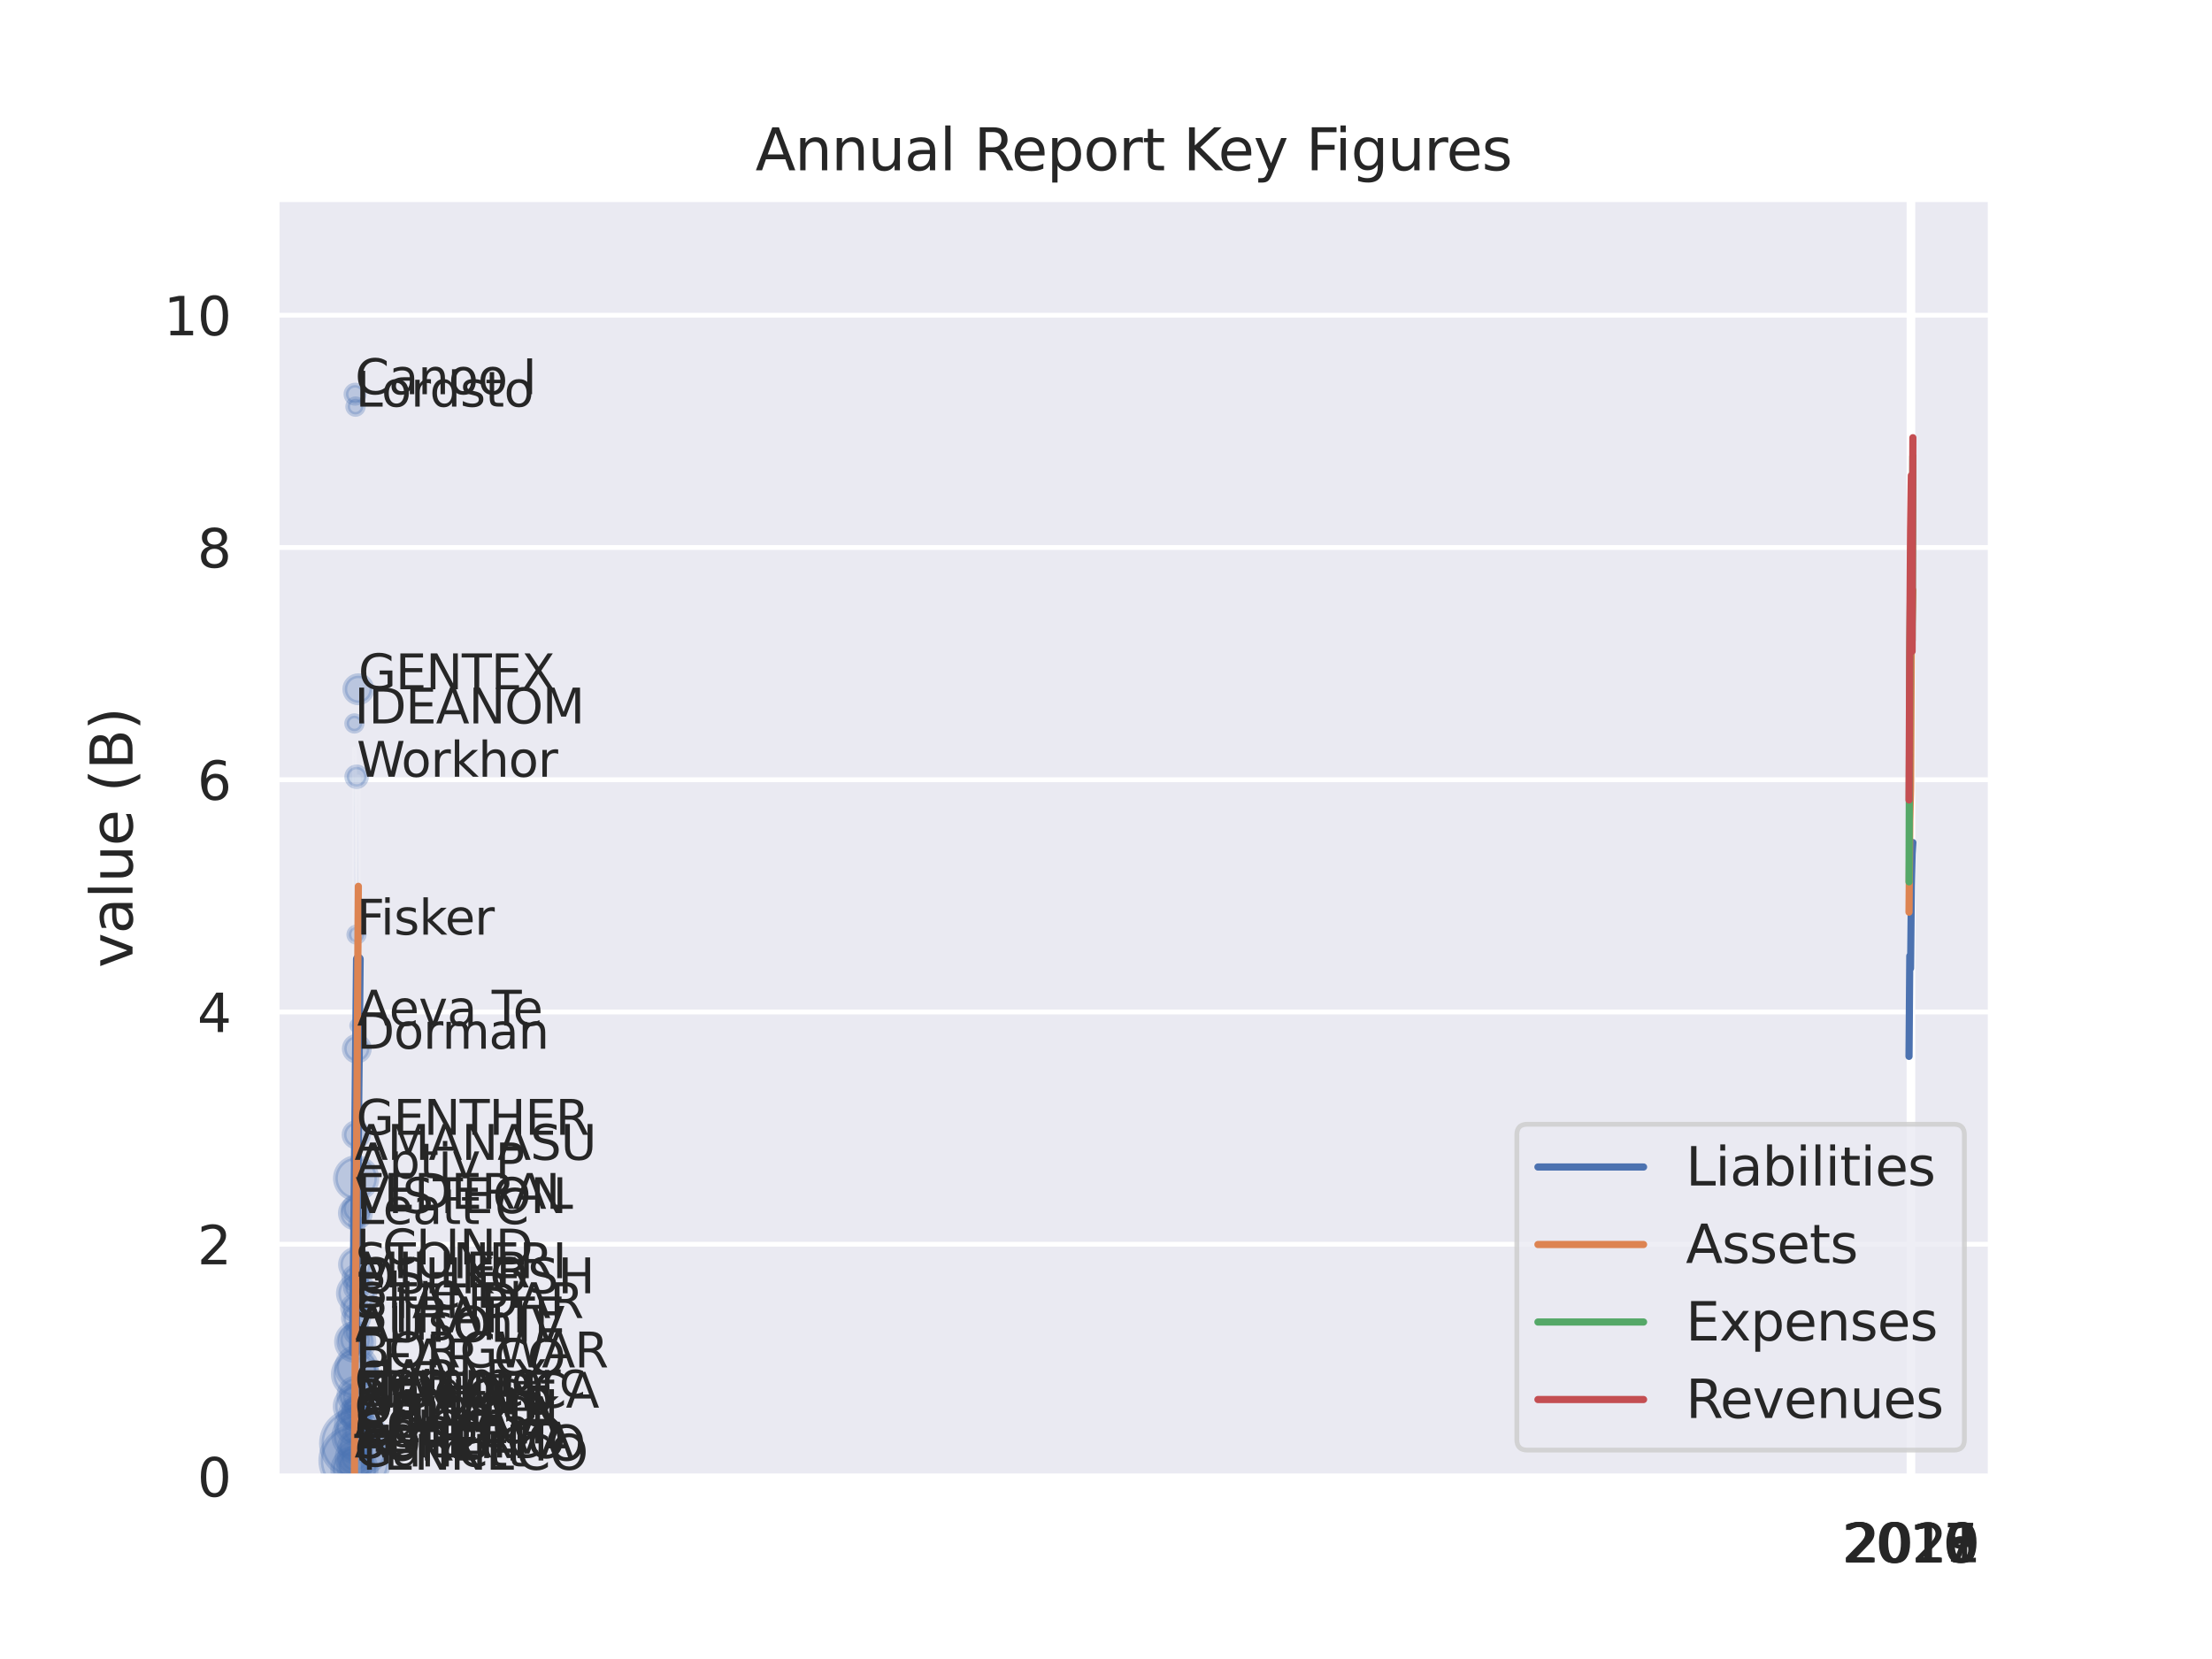 <?xml version="1.0" encoding="utf-8" standalone="no"?>
<!DOCTYPE svg PUBLIC "-//W3C//DTD SVG 1.1//EN"
  "http://www.w3.org/Graphics/SVG/1.1/DTD/svg11.dtd">
<svg xmlns:xlink="http://www.w3.org/1999/xlink" width="460.8pt" height="345.6pt" viewBox="0 0 460.8 345.6" xmlns="http://www.w3.org/2000/svg" version="1.1">
 <defs>
  <style type="text/css">*{stroke-linejoin: round; stroke-linecap: butt}</style>
 </defs>
 <g id="figure_1">
  <g id="patch_1">
   <path d="M 0 345.6 
L 460.8 345.6 
L 460.8 0 
L 0 0 
z
" style="fill: #ffffff"/>
  </g>
  <g id="axes_1">
   <g id="patch_2">
    <path d="M 57.6 307.584 
L 414.72 307.584 
L 414.72 41.472 
L 57.6 41.472 
z
" style="fill: #eaeaf2"/>
   </g>
   <g id="matplotlib.axis_1">
    <g id="xtick_1">
     <g id="line2d_1">
      <path d="M 397.684 307.584 
L 397.684 41.472 
" clip-path="url(#p3a985bf148)" style="fill: none; stroke: #ffffff; stroke-linecap: round"/>
     </g>
     <g id="text_1">
      <!-- 2016 -->
      <g style="fill: #262626" transform="translate(383.687 325.442) scale(0.11 -0.11)">
       <defs>
        <path id="DejaVuSans-32" d="M 1228 531 
L 3431 531 
L 3431 0 
L 469 0 
L 469 531 
Q 828 903 1448 1529 
Q 2069 2156 2228 2338 
Q 2531 2678 2651 2914 
Q 2772 3150 2772 3378 
Q 2772 3750 2511 3984 
Q 2250 4219 1831 4219 
Q 1534 4219 1204 4116 
Q 875 4013 500 3803 
L 500 4441 
Q 881 4594 1212 4672 
Q 1544 4750 1819 4750 
Q 2544 4750 2975 4387 
Q 3406 4025 3406 3419 
Q 3406 3131 3298 2873 
Q 3191 2616 2906 2266 
Q 2828 2175 2409 1742 
Q 1991 1309 1228 531 
z
" transform="scale(0.016)"/>
        <path id="DejaVuSans-30" d="M 2034 4250 
Q 1547 4250 1301 3770 
Q 1056 3291 1056 2328 
Q 1056 1369 1301 889 
Q 1547 409 2034 409 
Q 2525 409 2770 889 
Q 3016 1369 3016 2328 
Q 3016 3291 2770 3770 
Q 2525 4250 2034 4250 
z
M 2034 4750 
Q 2819 4750 3233 4129 
Q 3647 3509 3647 2328 
Q 3647 1150 3233 529 
Q 2819 -91 2034 -91 
Q 1250 -91 836 529 
Q 422 1150 422 2328 
Q 422 3509 836 4129 
Q 1250 4750 2034 4750 
z
" transform="scale(0.016)"/>
        <path id="DejaVuSans-31" d="M 794 531 
L 1825 531 
L 1825 4091 
L 703 3866 
L 703 4441 
L 1819 4666 
L 2450 4666 
L 2450 531 
L 3481 531 
L 3481 0 
L 794 0 
L 794 531 
z
" transform="scale(0.016)"/>
        <path id="DejaVuSans-36" d="M 2113 2584 
Q 1688 2584 1439 2293 
Q 1191 2003 1191 1497 
Q 1191 994 1439 701 
Q 1688 409 2113 409 
Q 2538 409 2786 701 
Q 3034 994 3034 1497 
Q 3034 2003 2786 2293 
Q 2538 2584 2113 2584 
z
M 3366 4563 
L 3366 3988 
Q 3128 4100 2886 4159 
Q 2644 4219 2406 4219 
Q 1781 4219 1451 3797 
Q 1122 3375 1075 2522 
Q 1259 2794 1537 2939 
Q 1816 3084 2150 3084 
Q 2853 3084 3261 2657 
Q 3669 2231 3669 1497 
Q 3669 778 3244 343 
Q 2819 -91 2113 -91 
Q 1303 -91 875 529 
Q 447 1150 447 2328 
Q 447 3434 972 4092 
Q 1497 4750 2381 4750 
Q 2619 4750 2861 4703 
Q 3103 4656 3366 4563 
z
" transform="scale(0.016)"/>
       </defs>
       <use xlink:href="#DejaVuSans-32"/>
       <use xlink:href="#DejaVuSans-30" x="63.623"/>
       <use xlink:href="#DejaVuSans-31" x="127.246"/>
       <use xlink:href="#DejaVuSans-36" x="190.869"/>
      </g>
     </g>
    </g>
    <g id="xtick_2">
     <g id="line2d_2">
      <path d="M 397.845 307.584 
L 397.845 41.472 
" clip-path="url(#p3a985bf148)" style="fill: none; stroke: #ffffff; stroke-linecap: round"/>
     </g>
     <g id="text_2">
      <!-- 2017 -->
      <g style="fill: #262626" transform="translate(383.847 325.442) scale(0.11 -0.11)">
       <defs>
        <path id="DejaVuSans-37" d="M 525 4666 
L 3525 4666 
L 3525 4397 
L 1831 0 
L 1172 0 
L 2766 4134 
L 525 4134 
L 525 4666 
z
" transform="scale(0.016)"/>
       </defs>
       <use xlink:href="#DejaVuSans-32"/>
       <use xlink:href="#DejaVuSans-30" x="63.623"/>
       <use xlink:href="#DejaVuSans-31" x="127.246"/>
       <use xlink:href="#DejaVuSans-37" x="190.869"/>
      </g>
     </g>
    </g>
    <g id="xtick_3">
     <g id="line2d_3">
      <path d="M 398.005 307.584 
L 398.005 41.472 
" clip-path="url(#p3a985bf148)" style="fill: none; stroke: #ffffff; stroke-linecap: round"/>
     </g>
     <g id="text_3">
      <!-- 2018 -->
      <g style="fill: #262626" transform="translate(384.008 325.442) scale(0.11 -0.11)">
       <defs>
        <path id="DejaVuSans-38" d="M 2034 2216 
Q 1584 2216 1326 1975 
Q 1069 1734 1069 1313 
Q 1069 891 1326 650 
Q 1584 409 2034 409 
Q 2484 409 2743 651 
Q 3003 894 3003 1313 
Q 3003 1734 2745 1975 
Q 2488 2216 2034 2216 
z
M 1403 2484 
Q 997 2584 770 2862 
Q 544 3141 544 3541 
Q 544 4100 942 4425 
Q 1341 4750 2034 4750 
Q 2731 4750 3128 4425 
Q 3525 4100 3525 3541 
Q 3525 3141 3298 2862 
Q 3072 2584 2669 2484 
Q 3125 2378 3379 2068 
Q 3634 1759 3634 1313 
Q 3634 634 3220 271 
Q 2806 -91 2034 -91 
Q 1263 -91 848 271 
Q 434 634 434 1313 
Q 434 1759 690 2068 
Q 947 2378 1403 2484 
z
M 1172 3481 
Q 1172 3119 1398 2916 
Q 1625 2713 2034 2713 
Q 2441 2713 2670 2916 
Q 2900 3119 2900 3481 
Q 2900 3844 2670 4047 
Q 2441 4250 2034 4250 
Q 1625 4250 1398 4047 
Q 1172 3844 1172 3481 
z
" transform="scale(0.016)"/>
       </defs>
       <use xlink:href="#DejaVuSans-32"/>
       <use xlink:href="#DejaVuSans-30" x="63.623"/>
       <use xlink:href="#DejaVuSans-31" x="127.246"/>
       <use xlink:href="#DejaVuSans-38" x="190.869"/>
      </g>
     </g>
    </g>
    <g id="xtick_4">
     <g id="line2d_4">
      <path d="M 398.166 307.584 
L 398.166 41.472 
" clip-path="url(#p3a985bf148)" style="fill: none; stroke: #ffffff; stroke-linecap: round"/>
     </g>
     <g id="text_4">
      <!-- 2019 -->
      <g style="fill: #262626" transform="translate(384.168 325.442) scale(0.11 -0.11)">
       <defs>
        <path id="DejaVuSans-39" d="M 703 97 
L 703 672 
Q 941 559 1184 500 
Q 1428 441 1663 441 
Q 2288 441 2617 861 
Q 2947 1281 2994 2138 
Q 2813 1869 2534 1725 
Q 2256 1581 1919 1581 
Q 1219 1581 811 2004 
Q 403 2428 403 3163 
Q 403 3881 828 4315 
Q 1253 4750 1959 4750 
Q 2769 4750 3195 4129 
Q 3622 3509 3622 2328 
Q 3622 1225 3098 567 
Q 2575 -91 1691 -91 
Q 1453 -91 1209 -44 
Q 966 3 703 97 
z
M 1959 2075 
Q 2384 2075 2632 2365 
Q 2881 2656 2881 3163 
Q 2881 3666 2632 3958 
Q 2384 4250 1959 4250 
Q 1534 4250 1286 3958 
Q 1038 3666 1038 3163 
Q 1038 2656 1286 2365 
Q 1534 2075 1959 2075 
z
" transform="scale(0.016)"/>
       </defs>
       <use xlink:href="#DejaVuSans-32"/>
       <use xlink:href="#DejaVuSans-30" x="63.623"/>
       <use xlink:href="#DejaVuSans-31" x="127.246"/>
       <use xlink:href="#DejaVuSans-39" x="190.869"/>
      </g>
     </g>
    </g>
    <g id="xtick_5">
     <g id="line2d_5">
      <path d="M 398.327 307.584 
L 398.327 41.472 
" clip-path="url(#p3a985bf148)" style="fill: none; stroke: #ffffff; stroke-linecap: round"/>
     </g>
     <g id="text_5">
      <!-- 2020 -->
      <g style="fill: #262626" transform="translate(384.329 325.442) scale(0.11 -0.11)">
       <use xlink:href="#DejaVuSans-32"/>
       <use xlink:href="#DejaVuSans-30" x="63.623"/>
       <use xlink:href="#DejaVuSans-32" x="127.246"/>
       <use xlink:href="#DejaVuSans-30" x="190.869"/>
      </g>
     </g>
    </g>
    <g id="xtick_6">
     <g id="line2d_6">
      <path d="M 398.487 307.584 
L 398.487 41.472 
" clip-path="url(#p3a985bf148)" style="fill: none; stroke: #ffffff; stroke-linecap: round"/>
     </g>
     <g id="text_6">
      <!-- 2021 -->
      <g style="fill: #262626" transform="translate(384.49 325.442) scale(0.11 -0.11)">
       <use xlink:href="#DejaVuSans-32"/>
       <use xlink:href="#DejaVuSans-30" x="63.623"/>
       <use xlink:href="#DejaVuSans-32" x="127.246"/>
       <use xlink:href="#DejaVuSans-31" x="190.869"/>
      </g>
     </g>
    </g>
   </g>
   <g id="matplotlib.axis_2">
    <g id="ytick_1">
     <g id="line2d_7">
      <path d="M 57.6 307.584 
L 414.72 307.584 
" clip-path="url(#p3a985bf148)" style="fill: none; stroke: #ffffff; stroke-linecap: round"/>
     </g>
     <g id="text_7">
      <!-- 0 -->
      <g style="fill: #262626" transform="translate(41.101 311.763) scale(0.11 -0.11)">
       <use xlink:href="#DejaVuSans-30"/>
      </g>
     </g>
    </g>
    <g id="ytick_2">
     <g id="line2d_8">
      <path d="M 57.6 259.2 
L 414.72 259.2 
" clip-path="url(#p3a985bf148)" style="fill: none; stroke: #ffffff; stroke-linecap: round"/>
     </g>
     <g id="text_8">
      <!-- 2 -->
      <g style="fill: #262626" transform="translate(41.101 263.379) scale(0.11 -0.11)">
       <use xlink:href="#DejaVuSans-32"/>
      </g>
     </g>
    </g>
    <g id="ytick_3">
     <g id="line2d_9">
      <path d="M 57.6 210.816 
L 414.72 210.816 
" clip-path="url(#p3a985bf148)" style="fill: none; stroke: #ffffff; stroke-linecap: round"/>
     </g>
     <g id="text_9">
      <!-- 4 -->
      <g style="fill: #262626" transform="translate(41.101 214.995) scale(0.11 -0.11)">
       <defs>
        <path id="DejaVuSans-34" d="M 2419 4116 
L 825 1625 
L 2419 1625 
L 2419 4116 
z
M 2253 4666 
L 3047 4666 
L 3047 1625 
L 3713 1625 
L 3713 1100 
L 3047 1100 
L 3047 0 
L 2419 0 
L 2419 1100 
L 313 1100 
L 313 1709 
L 2253 4666 
z
" transform="scale(0.016)"/>
       </defs>
       <use xlink:href="#DejaVuSans-34"/>
      </g>
     </g>
    </g>
    <g id="ytick_4">
     <g id="line2d_10">
      <path d="M 57.6 162.432 
L 414.72 162.432 
" clip-path="url(#p3a985bf148)" style="fill: none; stroke: #ffffff; stroke-linecap: round"/>
     </g>
     <g id="text_10">
      <!-- 6 -->
      <g style="fill: #262626" transform="translate(41.101 166.611) scale(0.11 -0.11)">
       <use xlink:href="#DejaVuSans-36"/>
      </g>
     </g>
    </g>
    <g id="ytick_5">
     <g id="line2d_11">
      <path d="M 57.6 114.048 
L 414.72 114.048 
" clip-path="url(#p3a985bf148)" style="fill: none; stroke: #ffffff; stroke-linecap: round"/>
     </g>
     <g id="text_11">
      <!-- 8 -->
      <g style="fill: #262626" transform="translate(41.101 118.227) scale(0.11 -0.11)">
       <use xlink:href="#DejaVuSans-38"/>
      </g>
     </g>
    </g>
    <g id="ytick_6">
     <g id="line2d_12">
      <path d="M 57.6 65.664 
L 414.72 65.664 
" clip-path="url(#p3a985bf148)" style="fill: none; stroke: #ffffff; stroke-linecap: round"/>
     </g>
     <g id="text_12">
      <!-- 10 -->
      <g style="fill: #262626" transform="translate(34.102 69.843) scale(0.11 -0.11)">
       <use xlink:href="#DejaVuSans-31"/>
       <use xlink:href="#DejaVuSans-30" x="63.623"/>
      </g>
     </g>
    </g>
    <g id="text_13">
     <!-- value (B) -->
     <g style="fill: #262626" transform="translate(27.607 201.623) rotate(-90) scale(0.12 -0.12)">
      <defs>
       <path id="DejaVuSans-76" d="M 191 3500 
L 800 3500 
L 1894 563 
L 2988 3500 
L 3597 3500 
L 2284 0 
L 1503 0 
L 191 3500 
z
" transform="scale(0.016)"/>
       <path id="DejaVuSans-61" d="M 2194 1759 
Q 1497 1759 1228 1600 
Q 959 1441 959 1056 
Q 959 750 1161 570 
Q 1363 391 1709 391 
Q 2188 391 2477 730 
Q 2766 1069 2766 1631 
L 2766 1759 
L 2194 1759 
z
M 3341 1997 
L 3341 0 
L 2766 0 
L 2766 531 
Q 2569 213 2275 61 
Q 1981 -91 1556 -91 
Q 1019 -91 701 211 
Q 384 513 384 1019 
Q 384 1609 779 1909 
Q 1175 2209 1959 2209 
L 2766 2209 
L 2766 2266 
Q 2766 2663 2505 2880 
Q 2244 3097 1772 3097 
Q 1472 3097 1187 3025 
Q 903 2953 641 2809 
L 641 3341 
Q 956 3463 1253 3523 
Q 1550 3584 1831 3584 
Q 2591 3584 2966 3190 
Q 3341 2797 3341 1997 
z
" transform="scale(0.016)"/>
       <path id="DejaVuSans-6c" d="M 603 4863 
L 1178 4863 
L 1178 0 
L 603 0 
L 603 4863 
z
" transform="scale(0.016)"/>
       <path id="DejaVuSans-75" d="M 544 1381 
L 544 3500 
L 1119 3500 
L 1119 1403 
Q 1119 906 1312 657 
Q 1506 409 1894 409 
Q 2359 409 2629 706 
Q 2900 1003 2900 1516 
L 2900 3500 
L 3475 3500 
L 3475 0 
L 2900 0 
L 2900 538 
Q 2691 219 2414 64 
Q 2138 -91 1772 -91 
Q 1169 -91 856 284 
Q 544 659 544 1381 
z
M 1991 3584 
L 1991 3584 
z
" transform="scale(0.016)"/>
       <path id="DejaVuSans-65" d="M 3597 1894 
L 3597 1613 
L 953 1613 
Q 991 1019 1311 708 
Q 1631 397 2203 397 
Q 2534 397 2845 478 
Q 3156 559 3463 722 
L 3463 178 
Q 3153 47 2828 -22 
Q 2503 -91 2169 -91 
Q 1331 -91 842 396 
Q 353 884 353 1716 
Q 353 2575 817 3079 
Q 1281 3584 2069 3584 
Q 2775 3584 3186 3129 
Q 3597 2675 3597 1894 
z
M 3022 2063 
Q 3016 2534 2758 2815 
Q 2500 3097 2075 3097 
Q 1594 3097 1305 2825 
Q 1016 2553 972 2059 
L 3022 2063 
z
" transform="scale(0.016)"/>
       <path id="DejaVuSans-20" transform="scale(0.016)"/>
       <path id="DejaVuSans-28" d="M 1984 4856 
Q 1566 4138 1362 3434 
Q 1159 2731 1159 2009 
Q 1159 1288 1364 580 
Q 1569 -128 1984 -844 
L 1484 -844 
Q 1016 -109 783 600 
Q 550 1309 550 2009 
Q 550 2706 781 3412 
Q 1013 4119 1484 4856 
L 1984 4856 
z
" transform="scale(0.016)"/>
       <path id="DejaVuSans-42" d="M 1259 2228 
L 1259 519 
L 2272 519 
Q 2781 519 3026 730 
Q 3272 941 3272 1375 
Q 3272 1813 3026 2020 
Q 2781 2228 2272 2228 
L 1259 2228 
z
M 1259 4147 
L 1259 2741 
L 2194 2741 
Q 2656 2741 2882 2914 
Q 3109 3088 3109 3444 
Q 3109 3797 2882 3972 
Q 2656 4147 2194 4147 
L 1259 4147 
z
M 628 4666 
L 2241 4666 
Q 2963 4666 3353 4366 
Q 3744 4066 3744 3513 
Q 3744 3084 3544 2831 
Q 3344 2578 2956 2516 
Q 3422 2416 3680 2098 
Q 3938 1781 3938 1306 
Q 3938 681 3513 340 
Q 3088 0 2303 0 
L 628 0 
L 628 4666 
z
" transform="scale(0.016)"/>
       <path id="DejaVuSans-29" d="M 513 4856 
L 1013 4856 
Q 1481 4119 1714 3412 
Q 1947 2706 1947 2009 
Q 1947 1309 1714 600 
Q 1481 -109 1013 -844 
L 513 -844 
Q 928 -128 1133 580 
Q 1338 1288 1338 2009 
Q 1338 2731 1133 3434 
Q 928 4138 513 4856 
z
" transform="scale(0.016)"/>
      </defs>
      <use xlink:href="#DejaVuSans-76"/>
      <use xlink:href="#DejaVuSans-61" x="59.18"/>
      <use xlink:href="#DejaVuSans-6c" x="120.459"/>
      <use xlink:href="#DejaVuSans-75" x="148.242"/>
      <use xlink:href="#DejaVuSans-65" x="211.621"/>
      <use xlink:href="#DejaVuSans-20" x="273.145"/>
      <use xlink:href="#DejaVuSans-28" x="304.932"/>
      <use xlink:href="#DejaVuSans-42" x="343.945"/>
      <use xlink:href="#DejaVuSans-29" x="412.549"/>
     </g>
    </g>
   </g>
   <g id="PathCollection_1">
    <path d="M 73.93 300.72 
C 74.953 300.72 75.935 300.314 76.659 299.59 
C 77.383 298.866 77.79 297.884 77.79 296.86 
C 77.79 295.836 77.383 294.855 76.659 294.131 
C 75.935 293.407 74.953 293 73.93 293 
C 72.906 293 71.924 293.407 71.2 294.131 
C 70.476 294.855 70.07 295.836 70.07 296.86 
C 70.07 297.884 70.476 298.866 71.2 299.59 
C 71.924 300.314 72.906 300.72 73.93 300.72 
z
" clip-path="url(#p3a985bf148)" style="fill: #4c72b0; fill-opacity: 0.3; stroke: #4c72b0; stroke-opacity: 0.3"/>
    <path d="M 73.895 311.324 
C 75.77 311.324 77.569 310.579 78.895 309.253 
C 80.221 307.927 80.966 306.128 80.966 304.253 
C 80.966 302.377 80.221 300.579 78.895 299.253 
C 77.569 297.927 75.77 297.182 73.895 297.182 
C 72.02 297.182 70.221 297.927 68.895 299.253 
C 67.569 300.579 66.824 302.377 66.824 304.253 
C 66.824 306.128 67.569 307.927 68.895 309.253 
C 70.221 310.579 72.02 311.324 73.895 311.324 
z
" clip-path="url(#p3a985bf148)" style="fill: #4c72b0; fill-opacity: 0.3; stroke: #4c72b0; stroke-opacity: 0.3"/>
    <path d="M 74.176 277.212 
C 74.875 277.212 75.546 276.934 76.04 276.44 
C 76.534 275.946 76.812 275.275 76.812 274.576 
C 76.812 273.877 76.534 273.207 76.04 272.713 
C 75.546 272.218 74.875 271.941 74.176 271.941 
C 73.477 271.941 72.807 272.218 72.312 272.713 
C 71.818 273.207 71.54 273.877 71.54 274.576 
C 71.54 275.275 71.818 275.946 72.312 276.44 
C 72.807 276.934 73.477 277.212 74.176 277.212 
z
" clip-path="url(#p3a985bf148)" style="fill: #4c72b0; fill-opacity: 0.3; stroke: #4c72b0; stroke-opacity: 0.3"/>
    <path d="M 73.841 306.423 
C 74.553 306.423 75.237 306.14 75.741 305.636 
C 76.245 305.133 76.528 304.449 76.528 303.737 
C 76.528 303.024 76.245 302.341 75.741 301.837 
C 75.237 301.333 74.553 301.05 73.841 301.05 
C 73.128 301.05 72.445 301.333 71.941 301.837 
C 71.437 302.341 71.154 303.024 71.154 303.737 
C 71.154 304.449 71.437 305.133 71.941 305.636 
C 72.445 306.14 73.128 306.423 73.841 306.423 
z
" clip-path="url(#p3a985bf148)" style="fill: #4c72b0; fill-opacity: 0.3; stroke: #4c72b0; stroke-opacity: 0.3"/>
    <path d="M 74.204 254.458 
C 74.904 254.458 75.575 254.18 76.069 253.685 
C 76.564 253.191 76.842 252.519 76.842 251.82 
C 76.842 251.12 76.564 250.449 76.069 249.954 
C 75.575 249.459 74.904 249.181 74.204 249.181 
C 73.504 249.181 72.833 249.459 72.338 249.954 
C 71.843 250.449 71.565 251.12 71.565 251.82 
C 71.565 252.519 71.843 253.191 72.338 253.685 
C 72.833 254.18 73.504 254.458 74.204 254.458 
z
" clip-path="url(#p3a985bf148)" style="fill: #4c72b0; fill-opacity: 0.3; stroke: #4c72b0; stroke-opacity: 0.3"/>
    <path d="M 74.649 146.41 
C 75.399 146.41 76.118 146.112 76.648 145.582 
C 77.178 145.052 77.476 144.333 77.476 143.583 
C 77.476 142.833 77.178 142.114 76.648 141.584 
C 76.118 141.054 75.399 140.756 74.649 140.756 
C 73.899 140.756 73.18 141.054 72.65 141.584 
C 72.12 142.114 71.822 142.833 71.822 143.583 
C 71.822 144.333 72.12 145.052 72.65 145.582 
C 73.18 146.112 73.899 146.41 74.649 146.41 
z
" clip-path="url(#p3a985bf148)" style="fill: #4c72b0; fill-opacity: 0.3; stroke: #4c72b0; stroke-opacity: 0.3"/>
    <path d="M 74.09 266.574 
C 74.928 266.574 75.733 266.24 76.326 265.647 
C 76.919 265.054 77.252 264.25 77.252 263.411 
C 77.252 262.572 76.919 261.768 76.326 261.175 
C 75.733 260.581 74.928 260.248 74.09 260.248 
C 73.251 260.248 72.446 260.581 71.853 261.175 
C 71.26 261.768 70.927 262.572 70.927 263.411 
C 70.927 264.25 71.26 265.054 71.853 265.647 
C 72.446 266.24 73.251 266.574 74.09 266.574 
z
" clip-path="url(#p3a985bf148)" style="fill: #4c72b0; fill-opacity: 0.3; stroke: #4c72b0; stroke-opacity: 0.3"/>
    <path d="M 74.27 273.185 
C 75.272 273.185 76.232 272.787 76.941 272.079 
C 77.649 271.371 78.047 270.41 78.047 269.409 
C 78.047 268.407 77.649 267.447 76.941 266.738 
C 76.232 266.03 75.272 265.632 74.27 265.632 
C 73.269 265.632 72.308 266.03 71.6 266.738 
C 70.892 267.447 70.494 268.407 70.494 269.409 
C 70.494 270.41 70.892 271.371 71.6 272.079 
C 72.308 272.787 73.269 273.185 74.27 273.185 
z
" clip-path="url(#p3a985bf148)" style="fill: #4c72b0; fill-opacity: 0.3; stroke: #4c72b0; stroke-opacity: 0.3"/>
    <path d="M 74.134 294.149 
C 75.071 294.149 75.969 293.776 76.631 293.114 
C 77.294 292.452 77.666 291.553 77.666 290.617 
C 77.666 289.68 77.294 288.782 76.631 288.12 
C 75.969 287.457 75.071 287.085 74.134 287.085 
C 73.197 287.085 72.299 287.457 71.637 288.12 
C 70.975 288.782 70.602 289.68 70.602 290.617 
C 70.602 291.553 70.975 292.452 71.637 293.114 
C 72.299 293.776 73.197 294.149 74.134 294.149 
z
" clip-path="url(#p3a985bf148)" style="fill: #4c72b0; fill-opacity: 0.3; stroke: #4c72b0; stroke-opacity: 0.3"/>
    <path d="M 73.893 297.065 
C 74.972 297.065 76.008 296.637 76.771 295.873 
C 77.534 295.11 77.963 294.075 77.963 292.995 
C 77.963 291.916 77.534 290.881 76.771 290.117 
C 76.008 289.354 74.972 288.925 73.893 288.925 
C 72.813 288.925 71.778 289.354 71.015 290.117 
C 70.251 290.881 69.823 291.916 69.823 292.995 
C 69.823 294.075 70.251 295.11 71.015 295.873 
C 71.778 296.637 72.813 297.065 73.893 297.065 
z
" clip-path="url(#p3a985bf148)" style="fill: #4c72b0; fill-opacity: 0.3; stroke: #4c72b0; stroke-opacity: 0.3"/>
    <path d="M 73.833 152.319 
C 74.26 152.319 74.671 152.149 74.973 151.847 
C 75.276 151.544 75.446 151.134 75.446 150.706 
C 75.446 150.279 75.276 149.868 74.973 149.566 
C 74.671 149.263 74.26 149.093 73.833 149.093 
C 73.405 149.093 72.995 149.263 72.692 149.566 
C 72.39 149.868 72.22 150.279 72.22 150.706 
C 72.22 151.134 72.39 151.544 72.692 151.847 
C 72.995 152.149 73.405 152.319 73.833 152.319 
z
" clip-path="url(#p3a985bf148)" style="fill: #4c72b0; fill-opacity: 0.3; stroke: #4c72b0; stroke-opacity: 0.3"/>
    <path d="M 73.992 290.847 
C 75.2 290.847 76.359 290.367 77.213 289.513 
C 78.067 288.659 78.547 287.5 78.547 286.292 
C 78.547 285.084 78.067 283.925 77.213 283.071 
C 76.359 282.216 75.2 281.737 73.992 281.737 
C 72.784 281.737 71.625 282.216 70.771 283.071 
C 69.917 283.925 69.437 285.084 69.437 286.292 
C 69.437 287.5 69.917 288.659 70.771 289.513 
C 71.625 290.367 72.784 290.847 73.992 290.847 
z
" clip-path="url(#p3a985bf148)" style="fill: #4c72b0; fill-opacity: 0.3; stroke: #4c72b0; stroke-opacity: 0.3"/>
    <path d="M 74.336 221.078 
C 75.029 221.078 75.694 220.802 76.185 220.312 
C 76.675 219.822 76.95 219.157 76.95 218.463 
C 76.95 217.77 76.675 217.105 76.185 216.615 
C 75.694 216.125 75.029 215.849 74.336 215.849 
C 73.643 215.849 72.978 216.125 72.487 216.615 
C 71.997 217.105 71.722 217.77 71.722 218.463 
C 71.722 219.157 71.997 219.822 72.487 220.312 
C 72.978 220.802 73.643 221.078 74.336 221.078 
z
" clip-path="url(#p3a985bf148)" style="fill: #4c72b0; fill-opacity: 0.3; stroke: #4c72b0; stroke-opacity: 0.3"/>
    <path d="M 74.212 238.933 
C 74.886 238.933 75.532 238.665 76.009 238.188 
C 76.486 237.712 76.753 237.065 76.753 236.391 
C 76.753 235.717 76.486 235.071 76.009 234.594 
C 75.532 234.117 74.886 233.849 74.212 233.849 
C 73.538 233.849 72.891 234.117 72.415 234.594 
C 71.938 235.071 71.67 235.717 71.67 236.391 
C 71.67 237.065 71.938 237.712 72.415 238.188 
C 72.891 238.665 73.538 238.933 74.212 238.933 
z
" clip-path="url(#p3a985bf148)" style="fill: #4c72b0; fill-opacity: 0.3; stroke: #4c72b0; stroke-opacity: 0.3"/>
    <path d="M 74.259 288.992 
C 75.354 288.992 76.405 288.557 77.18 287.782 
C 77.955 287.008 78.39 285.957 78.39 284.861 
C 78.39 283.766 77.955 282.715 77.18 281.94 
C 76.405 281.165 75.354 280.73 74.259 280.73 
C 73.163 280.73 72.112 281.165 71.338 281.94 
C 70.563 282.715 70.128 283.766 70.128 284.861 
C 70.128 285.957 70.563 287.008 71.338 287.782 
C 72.112 288.557 73.163 288.992 74.259 288.992 
z
" clip-path="url(#p3a985bf148)" style="fill: #4c72b0; fill-opacity: 0.3; stroke: #4c72b0; stroke-opacity: 0.3"/>
    <path d="M 73.957 295.562 
C 74.572 295.562 75.161 295.318 75.595 294.884 
C 76.029 294.449 76.273 293.86 76.273 293.246 
C 76.273 292.632 76.029 292.043 75.595 291.608 
C 75.161 291.174 74.572 290.93 73.957 290.93 
C 73.343 290.93 72.754 291.174 72.32 291.608 
C 71.885 292.043 71.641 292.632 71.641 293.246 
C 71.641 293.86 71.885 294.449 72.32 294.884 
C 72.754 295.318 73.343 295.562 73.957 295.562 
z
" clip-path="url(#p3a985bf148)" style="fill: #4c72b0; fill-opacity: 0.3; stroke: #4c72b0; stroke-opacity: 0.3"/>
    <path d="M 74.303 270.548 
C 74.926 270.548 75.524 270.3 75.965 269.859 
C 76.406 269.419 76.653 268.821 76.653 268.197 
C 76.653 267.574 76.406 266.976 75.965 266.535 
C 75.524 266.095 74.926 265.847 74.303 265.847 
C 73.68 265.847 73.082 266.095 72.641 266.535 
C 72.201 266.976 71.953 267.574 71.953 268.197 
C 71.953 268.821 72.201 269.419 72.641 269.859 
C 73.082 270.3 73.68 270.548 74.303 270.548 
z
" clip-path="url(#p3a985bf148)" style="fill: #4c72b0; fill-opacity: 0.3; stroke: #4c72b0; stroke-opacity: 0.3"/>
    <path d="M 74.148 279.69 
C 74.713 279.69 75.256 279.465 75.656 279.065 
C 76.056 278.665 76.28 278.123 76.28 277.557 
C 76.28 276.992 76.056 276.449 75.656 276.05 
C 75.256 275.65 74.713 275.425 74.148 275.425 
C 73.582 275.425 73.04 275.65 72.64 276.05 
C 72.24 276.449 72.015 276.992 72.015 277.557 
C 72.015 278.123 72.24 278.665 72.64 279.065 
C 73.04 279.465 73.582 279.69 74.148 279.69 
z
" clip-path="url(#p3a985bf148)" style="fill: #4c72b0; fill-opacity: 0.3; stroke: #4c72b0; stroke-opacity: 0.3"/>
    <path d="M 73.833 310.698 
C 75.033 310.698 76.185 310.221 77.034 309.372 
C 77.883 308.523 78.36 307.371 78.36 306.17 
C 78.36 304.97 77.883 303.818 77.034 302.969 
C 76.185 302.12 75.033 301.643 73.833 301.643 
C 72.632 301.643 71.481 302.12 70.632 302.969 
C 69.783 303.818 69.306 304.97 69.306 306.17 
C 69.306 307.371 69.783 308.523 70.632 309.372 
C 71.481 310.221 72.632 310.698 73.833 310.698 
z
" clip-path="url(#p3a985bf148)" style="fill: #4c72b0; fill-opacity: 0.3; stroke: #4c72b0; stroke-opacity: 0.3"/>
    <path d="M 73.996 283.412 
C 75.027 283.412 76.016 283.003 76.745 282.273 
C 77.474 281.544 77.884 280.555 77.884 279.524 
C 77.884 278.493 77.474 277.504 76.745 276.775 
C 76.016 276.046 75.027 275.636 73.996 275.636 
C 72.964 275.636 71.975 276.046 71.246 276.775 
C 70.517 277.504 70.107 278.493 70.107 279.524 
C 70.107 280.555 70.517 281.544 71.246 282.273 
C 71.975 283.003 72.964 283.412 73.996 283.412 
z
" clip-path="url(#p3a985bf148)" style="fill: #4c72b0; fill-opacity: 0.3; stroke: #4c72b0; stroke-opacity: 0.3"/>
    <path d="M 74.008 268.646 
C 74.639 268.646 75.245 268.396 75.691 267.949 
C 76.137 267.503 76.388 266.897 76.388 266.266 
C 76.388 265.635 76.137 265.03 75.691 264.583 
C 75.245 264.137 74.639 263.886 74.008 263.886 
C 73.377 263.886 72.771 264.137 72.325 264.583 
C 71.878 265.03 71.628 265.635 71.628 266.266 
C 71.628 266.897 71.878 267.503 72.325 267.949 
C 72.771 268.396 73.377 268.646 74.008 268.646 
z
" clip-path="url(#p3a985bf148)" style="fill: #4c72b0; fill-opacity: 0.3; stroke: #4c72b0; stroke-opacity: 0.3"/>
    <path d="M 73.834 307.245 
C 74.793 307.245 75.712 306.865 76.39 306.187 
C 77.068 305.509 77.449 304.589 77.449 303.63 
C 77.449 302.672 77.068 301.752 76.39 301.074 
C 75.712 300.396 74.793 300.015 73.834 300.015 
C 72.875 300.015 71.956 300.396 71.278 301.074 
C 70.6 301.752 70.219 302.672 70.219 303.63 
C 70.219 304.589 70.6 305.509 71.278 306.187 
C 71.956 306.865 72.875 307.245 73.834 307.245 
z
" clip-path="url(#p3a985bf148)" style="fill: #4c72b0; fill-opacity: 0.3; stroke: #4c72b0; stroke-opacity: 0.3"/>
    <path d="M 73.833 30.318 
C 74.008 30.318 74.176 30.249 74.3 30.125 
C 74.424 30.001 74.494 29.833 74.494 29.657 
C 74.494 29.482 74.424 29.314 74.3 29.19 
C 74.176 29.066 74.008 28.997 73.833 28.997 
C 73.657 28.997 73.489 29.066 73.365 29.19 
C 73.241 29.314 73.172 29.482 73.172 29.657 
C 73.172 29.833 73.241 30.001 73.365 30.125 
C 73.489 30.249 73.657 30.318 73.833 30.318 
z
" clip-path="url(#p3a985bf148)" style="fill: #4c72b0; fill-opacity: 0.3; stroke: #4c72b0; stroke-opacity: 0.3"/>
    <path d="M 74.037 255.84 
C 74.867 255.84 75.664 255.51 76.251 254.922 
C 76.838 254.335 77.168 253.539 77.168 252.708 
C 77.168 251.878 76.838 251.081 76.251 250.494 
C 75.664 249.907 74.867 249.577 74.037 249.577 
C 73.206 249.577 72.41 249.907 71.823 250.494 
C 71.235 251.081 70.905 251.878 70.905 252.708 
C 70.905 253.539 71.235 254.335 71.823 254.922 
C 72.41 255.51 73.206 255.84 74.037 255.84 
z
" clip-path="url(#p3a985bf148)" style="fill: #4c72b0; fill-opacity: 0.3; stroke: #4c72b0; stroke-opacity: 0.3"/>
    <path d="M 73.99 300.546 
C 74.578 300.546 75.142 300.313 75.557 299.897 
C 75.973 299.481 76.206 298.917 76.206 298.329 
C 76.206 297.742 75.973 297.178 75.557 296.762 
C 75.142 296.346 74.578 296.113 73.99 296.113 
C 73.402 296.113 72.838 296.346 72.422 296.762 
C 72.007 297.178 71.773 297.742 71.773 298.329 
C 71.773 298.917 72.007 299.481 72.422 299.897 
C 72.838 300.313 73.402 300.546 73.99 300.546 
z
" clip-path="url(#p3a985bf148)" style="fill: #4c72b0; fill-opacity: 0.3; stroke: #4c72b0; stroke-opacity: 0.3"/>
    <path d="M 73.833 242.013 
C 73.938 242.013 74.039 241.971 74.113 241.897 
C 74.187 241.822 74.229 241.722 74.229 241.617 
C 74.229 241.511 74.187 241.411 74.113 241.336 
C 74.039 241.262 73.938 241.22 73.833 241.22 
C 73.728 241.22 73.627 241.262 73.553 241.336 
C 73.478 241.411 73.437 241.511 73.437 241.617 
C 73.437 241.722 73.478 241.822 73.553 241.897 
C 73.627 241.971 73.728 242.013 73.833 242.013 
z
" clip-path="url(#p3a985bf148)" style="fill: #4c72b0; fill-opacity: 0.3; stroke: #4c72b0; stroke-opacity: 0.3"/>
    <path d="M 73.85 293.408 
C 74.493 293.408 75.111 293.152 75.566 292.697 
C 76.022 292.242 76.278 291.624 76.278 290.98 
C 76.278 290.336 76.022 289.719 75.566 289.263 
C 75.111 288.808 74.493 288.552 73.85 288.552 
C 73.206 288.552 72.588 288.808 72.133 289.263 
C 71.677 289.719 71.421 290.336 71.421 290.98 
C 71.421 291.624 71.677 292.242 72.133 292.697 
C 72.588 293.152 73.206 293.408 73.85 293.408 
z
" clip-path="url(#p3a985bf148)" style="fill: #4c72b0; fill-opacity: 0.3; stroke: #4c72b0; stroke-opacity: 0.3"/>
    <path d="M 74.044 -69.213 
C 75.431 -69.213 76.761 -69.764 77.741 -70.744 
C 78.721 -71.725 79.272 -73.054 79.272 -74.441 
C 79.272 -75.827 78.721 -77.157 77.741 -78.137 
C 76.761 -79.118 75.431 -79.668 74.044 -79.668 
C 72.658 -79.668 71.328 -79.118 70.348 -78.137 
C 69.368 -77.157 68.817 -75.827 68.817 -74.441 
C 68.817 -73.054 69.368 -71.725 70.348 -70.744 
C 71.328 -69.764 72.658 -69.213 74.044 -69.213 
z
" clip-path="url(#p3a985bf148)" style="fill: #4c72b0; fill-opacity: 0.3; stroke: #4c72b0; stroke-opacity: 0.3"/>
    <path d="M 73.862 304.538 
C 74.69 304.538 75.485 304.209 76.07 303.624 
C 76.656 303.038 76.985 302.244 76.985 301.416 
C 76.985 300.588 76.656 299.793 76.07 299.208 
C 75.485 298.622 74.69 298.293 73.862 298.293 
C 73.034 298.293 72.24 298.622 71.654 299.208 
C 71.069 299.793 70.74 300.588 70.74 301.416 
C 70.74 302.244 71.069 303.038 71.654 303.624 
C 72.24 304.209 73.034 304.538 73.862 304.538 
z
" clip-path="url(#p3a985bf148)" style="fill: #4c72b0; fill-opacity: 0.3; stroke: #4c72b0; stroke-opacity: 0.3"/>
    <path d="M 73.833 297.171 
C 74.012 297.171 74.183 297.1 74.31 296.973 
C 74.436 296.847 74.507 296.675 74.507 296.496 
C 74.507 296.317 74.436 296.146 74.31 296.019 
C 74.183 295.893 74.012 295.822 73.833 295.822 
C 73.654 295.822 73.482 295.893 73.356 296.019 
C 73.229 296.146 73.158 296.317 73.158 296.496 
C 73.158 296.675 73.229 296.847 73.356 296.973 
C 73.482 297.1 73.654 297.171 73.833 297.171 
z
" clip-path="url(#p3a985bf148)" style="fill: #4c72b0; fill-opacity: 0.3; stroke: #4c72b0; stroke-opacity: 0.3"/>
    <path d="M 73.977 282.167 
C 74.788 282.167 75.565 281.845 76.138 281.272 
C 76.711 280.699 77.033 279.922 77.033 279.112 
C 77.033 278.301 76.711 277.524 76.138 276.951 
C 75.565 276.378 74.788 276.056 73.977 276.056 
C 73.167 276.056 72.39 276.378 71.817 276.951 
C 71.244 277.524 70.922 278.301 70.922 279.112 
C 70.922 279.922 71.244 280.699 71.817 281.272 
C 72.39 281.845 73.167 282.167 73.977 282.167 
z
" clip-path="url(#p3a985bf148)" style="fill: #4c72b0; fill-opacity: 0.3; stroke: #4c72b0; stroke-opacity: 0.3"/>
    <path d="M 74.29 163.871 
C 74.837 163.871 75.361 163.654 75.747 163.267 
C 76.133 162.881 76.35 162.357 76.35 161.811 
C 76.35 161.265 76.133 160.741 75.747 160.354 
C 75.361 159.968 74.837 159.751 74.29 159.751 
C 73.744 159.751 73.22 159.968 72.834 160.354 
C 72.448 160.741 72.231 161.265 72.231 161.811 
C 72.231 162.357 72.448 162.881 72.834 163.267 
C 73.22 163.654 73.744 163.871 74.29 163.871 
z
" clip-path="url(#p3a985bf148)" style="fill: #4c72b0; fill-opacity: 0.3; stroke: #4c72b0; stroke-opacity: 0.3"/>
    <path d="M 74.369 256.31 
C 74.722 256.31 75.06 256.17 75.31 255.92 
C 75.559 255.671 75.7 255.332 75.7 254.979 
C 75.7 254.626 75.559 254.287 75.31 254.038 
C 75.06 253.788 74.722 253.648 74.369 253.648 
C 74.016 253.648 73.677 253.788 73.427 254.038 
C 73.178 254.287 73.038 254.626 73.038 254.979 
C 73.038 255.332 73.178 255.671 73.427 255.92 
C 73.677 256.17 74.016 256.31 74.369 256.31 
z
" clip-path="url(#p3a985bf148)" style="fill: #4c72b0; fill-opacity: 0.3; stroke: #4c72b0; stroke-opacity: 0.3"/>
    <path d="M 73.927 307.643 
C 75.771 307.643 77.54 306.91 78.845 305.606 
C 80.149 304.302 80.882 302.533 80.882 300.689 
C 80.882 298.844 80.149 297.075 78.845 295.771 
C 77.54 294.467 75.771 293.734 73.927 293.734 
C 72.083 293.734 70.314 294.467 69.009 295.771 
C 67.705 297.075 66.972 298.844 66.972 300.689 
C 66.972 302.533 67.705 304.302 69.009 305.606 
C 70.314 306.91 72.083 307.643 73.927 307.643 
z
" clip-path="url(#p3a985bf148)" style="fill: #4c72b0; fill-opacity: 0.3; stroke: #4c72b0; stroke-opacity: 0.3"/>
    <path d="M 74.188 249.782 
C 75.332 249.782 76.43 249.328 77.239 248.518 
C 78.049 247.709 78.503 246.611 78.503 245.467 
C 78.503 244.323 78.049 243.225 77.239 242.416 
C 76.43 241.606 75.332 241.152 74.188 241.152 
C 73.043 241.152 71.946 241.606 71.137 242.416 
C 70.327 243.225 69.873 244.323 69.873 245.467 
C 69.873 246.611 70.327 247.709 71.137 248.518 
C 71.946 249.328 73.043 249.782 74.188 249.782 
z
" clip-path="url(#p3a985bf148)" style="fill: #4c72b0; fill-opacity: 0.3; stroke: #4c72b0; stroke-opacity: 0.3"/>
    <path d="M 73.833 -106.373 
C 74.125 -106.373 74.405 -106.489 74.611 -106.695 
C 74.818 -106.902 74.934 -107.182 74.934 -107.474 
C 74.934 -107.766 74.818 -108.046 74.611 -108.252 
C 74.405 -108.459 74.125 -108.575 73.833 -108.575 
C 73.541 -108.575 73.261 -108.459 73.054 -108.252 
C 72.848 -108.046 72.732 -107.766 72.732 -107.474 
C 72.732 -107.182 72.848 -106.902 73.054 -106.695 
C 73.261 -106.489 73.541 -106.373 73.833 -106.373 
z
" clip-path="url(#p3a985bf148)" style="fill: #4c72b0; fill-opacity: 0.3; stroke: #4c72b0; stroke-opacity: 0.3"/>
    <path d="M 73.833 -413.217 
C 74.048 -413.217 74.255 -413.303 74.407 -413.455 
C 74.56 -413.608 74.645 -413.814 74.645 -414.03 
C 74.645 -414.246 74.56 -414.452 74.407 -414.605 
C 74.255 -414.757 74.048 -414.843 73.833 -414.843 
C 73.617 -414.843 73.41 -414.757 73.258 -414.605 
C 73.106 -414.452 73.02 -414.246 73.02 -414.03 
C 73.02 -413.814 73.106 -413.608 73.258 -413.455 
C 73.41 -413.303 73.617 -413.217 73.833 -413.217 
z
" clip-path="url(#p3a985bf148)" style="fill: #4c72b0; fill-opacity: 0.3; stroke: #4c72b0; stroke-opacity: 0.3"/>
    <path d="M 73.866 274.949 
C 74.53 274.949 75.167 274.685 75.637 274.216 
C 76.107 273.746 76.371 273.109 76.371 272.444 
C 76.371 271.78 76.107 271.143 75.637 270.673 
C 75.167 270.203 74.53 269.94 73.866 269.94 
C 73.201 269.94 72.564 270.203 72.094 270.673 
C 71.625 271.143 71.361 271.78 71.361 272.444 
C 71.361 273.109 71.625 273.746 72.094 274.216 
C 72.564 274.685 73.201 274.949 73.866 274.949 
z
" clip-path="url(#p3a985bf148)" style="fill: #4c72b0; fill-opacity: 0.3; stroke: #4c72b0; stroke-opacity: 0.3"/>
    <path d="M 73.891 294.644 
C 74.344 294.644 74.778 294.464 75.098 294.144 
C 75.418 293.824 75.598 293.39 75.598 292.937 
C 75.598 292.485 75.418 292.051 75.098 291.731 
C 74.778 291.41 74.344 291.231 73.891 291.231 
C 73.439 291.231 73.005 291.41 72.685 291.731 
C 72.365 292.051 72.185 292.485 72.185 292.937 
C 72.185 293.39 72.365 293.824 72.685 294.144 
C 73.005 294.464 73.439 294.644 73.891 294.644 
z
" clip-path="url(#p3a985bf148)" style="fill: #4c72b0; fill-opacity: 0.3; stroke: #4c72b0; stroke-opacity: 0.3"/>
    <path d="M 73.835 297.741 
C 74.471 297.741 75.082 297.488 75.531 297.038 
C 75.981 296.588 76.234 295.978 76.234 295.342 
C 76.234 294.705 75.981 294.095 75.531 293.645 
C 75.082 293.195 74.471 292.942 73.835 292.942 
C 73.199 292.942 72.588 293.195 72.138 293.645 
C 71.689 294.095 71.436 294.705 71.436 295.342 
C 71.436 295.978 71.689 296.588 72.138 297.038 
C 72.588 297.488 73.199 297.741 73.835 297.741 
z
" clip-path="url(#p3a985bf148)" style="fill: #4c72b0; fill-opacity: 0.3; stroke: #4c72b0; stroke-opacity: 0.3"/>
    <path d="M 73.852 303.575 
C 75 303.575 76.101 303.119 76.913 302.307 
C 77.725 301.495 78.181 300.394 78.181 299.246 
C 78.181 298.098 77.725 296.996 76.913 296.185 
C 76.101 295.373 75 294.917 73.852 294.917 
C 72.704 294.917 71.603 295.373 70.791 296.185 
C 69.979 296.996 69.523 298.098 69.523 299.246 
C 69.523 300.394 69.979 301.495 70.791 302.307 
C 71.603 303.119 72.704 303.575 73.852 303.575 
z
" clip-path="url(#p3a985bf148)" style="fill: #4c72b0; fill-opacity: 0.3; stroke: #4c72b0; stroke-opacity: 0.3"/>
    <path d="M 73.941 297.685 
C 74.747 297.685 75.521 297.365 76.091 296.795 
C 76.661 296.224 76.982 295.451 76.982 294.644 
C 76.982 293.838 76.661 293.064 76.091 292.494 
C 75.521 291.924 74.747 291.603 73.941 291.603 
C 73.134 291.603 72.361 291.924 71.791 292.494 
C 71.22 293.064 70.9 293.838 70.9 294.644 
C 70.9 295.451 71.22 296.224 71.791 296.795 
C 72.361 297.365 73.134 297.685 73.941 297.685 
z
" clip-path="url(#p3a985bf148)" style="fill: #4c72b0; fill-opacity: 0.3; stroke: #4c72b0; stroke-opacity: 0.3"/>
    <path d="M 74.265 196.303 
C 74.69 196.303 75.098 196.134 75.398 195.833 
C 75.699 195.533 75.868 195.125 75.868 194.7 
C 75.868 194.275 75.699 193.867 75.398 193.566 
C 75.098 193.266 74.69 193.097 74.265 193.097 
C 73.84 193.097 73.432 193.266 73.131 193.566 
C 72.831 193.867 72.662 194.275 72.662 194.7 
C 72.662 195.125 72.831 195.533 73.131 195.833 
C 73.432 196.134 73.84 196.303 74.265 196.303 
z
" clip-path="url(#p3a985bf148)" style="fill: #4c72b0; fill-opacity: 0.3; stroke: #4c72b0; stroke-opacity: 0.3"/>
    <path d="M 73.833 34.083 
C 74.351 34.083 74.848 33.877 75.214 33.511 
C 75.58 33.144 75.786 32.647 75.786 32.129 
C 75.786 31.611 75.58 31.114 75.214 30.748 
C 74.848 30.382 74.351 30.176 73.833 30.176 
C 73.315 30.176 72.818 30.382 72.451 30.748 
C 72.085 31.114 71.879 31.611 71.879 32.129 
C 71.879 32.647 72.085 33.144 72.451 33.511 
C 72.818 33.877 73.315 34.083 73.833 34.083 
z
" clip-path="url(#p3a985bf148)" style="fill: #4c72b0; fill-opacity: 0.3; stroke: #4c72b0; stroke-opacity: 0.3"/>
    <path d="M 73.833 308.774 
C 74.703 308.774 75.536 308.428 76.151 307.813 
C 76.766 307.199 77.111 306.365 77.111 305.495 
C 77.111 304.626 76.766 303.792 76.151 303.177 
C 75.536 302.562 74.703 302.217 73.833 302.217 
C 72.964 302.217 72.13 302.562 71.515 303.177 
C 70.9 303.792 70.555 304.626 70.555 305.495 
C 70.555 306.365 70.9 307.199 71.515 307.813 
C 72.13 308.428 72.964 308.774 73.833 308.774 
z
" clip-path="url(#p3a985bf148)" style="fill: #4c72b0; fill-opacity: 0.3; stroke: #4c72b0; stroke-opacity: 0.3"/>
    <path d="M 73.964 84.014 
C 74.467 84.014 74.949 83.815 75.305 83.459 
C 75.66 83.103 75.86 82.621 75.86 82.118 
C 75.86 81.615 75.66 81.133 75.305 80.777 
C 74.949 80.421 74.467 80.221 73.964 80.221 
C 73.461 80.221 72.978 80.421 72.623 80.777 
C 72.267 81.133 72.067 81.615 72.067 82.118 
C 72.067 82.621 72.267 83.103 72.623 83.459 
C 72.978 83.815 73.461 84.014 73.964 84.014 
z
" clip-path="url(#p3a985bf148)" style="fill: #4c72b0; fill-opacity: 0.3; stroke: #4c72b0; stroke-opacity: 0.3"/>
    <path d="M 73.833 -126.915 
C 74.345 -126.915 74.837 -127.119 75.2 -127.481 
C 75.562 -127.844 75.766 -128.336 75.766 -128.848 
C 75.766 -129.361 75.562 -129.853 75.2 -130.215 
C 74.837 -130.578 74.345 -130.782 73.833 -130.782 
C 73.32 -130.782 72.828 -130.578 72.466 -130.215 
C 72.103 -129.853 71.9 -129.361 71.9 -128.848 
C 71.9 -128.336 72.103 -127.844 72.466 -127.481 
C 72.828 -127.119 73.32 -126.915 73.833 -126.915 
z
" clip-path="url(#p3a985bf148)" style="fill: #4c72b0; fill-opacity: 0.3; stroke: #4c72b0; stroke-opacity: 0.3"/>
    <path d="M 74.058 86.33 
C 74.489 86.33 74.902 86.158 75.207 85.854 
C 75.512 85.549 75.683 85.136 75.683 84.705 
C 75.683 84.274 75.512 83.86 75.207 83.556 
C 74.902 83.251 74.489 83.08 74.058 83.08 
C 73.627 83.08 73.214 83.251 72.909 83.556 
C 72.604 83.86 72.433 84.274 72.433 84.705 
C 72.433 85.136 72.604 85.549 72.909 85.854 
C 73.214 86.158 73.627 86.33 74.058 86.33 
z
" clip-path="url(#p3a985bf148)" style="fill: #4c72b0; fill-opacity: 0.3; stroke: #4c72b0; stroke-opacity: 0.3"/>
    <path d="M 74.389 214.773 
C 74.686 214.773 74.972 214.655 75.182 214.444 
C 75.393 214.234 75.511 213.948 75.511 213.65 
C 75.511 213.353 75.393 213.067 75.182 212.857 
C 74.972 212.646 74.686 212.528 74.389 212.528 
C 74.091 212.528 73.805 212.646 73.595 212.857 
C 73.384 213.067 73.266 213.353 73.266 213.65 
C 73.266 213.948 73.384 214.234 73.595 214.444 
C 73.805 214.655 74.091 214.773 74.389 214.773 
z
" clip-path="url(#p3a985bf148)" style="fill: #4c72b0; fill-opacity: 0.3; stroke: #4c72b0; stroke-opacity: 0.3"/>
   </g>
   <g id="PolyCollection_1">
    <defs>
     <path id="md1c609e5ce" d="M 73.833 -189.619 
L 73.833 -44.121 
L 73.841 -45.404 
L 73.849 -46.688 
L 73.857 -47.913 
L 73.866 -49.027 
L 73.874 -50.265 
L 73.882 -51.503 
L 73.89 -52.65 
L 73.899 -53.887 
L 73.907 -55.15 
L 73.915 -56.328 
L 73.923 -57.408 
L 73.932 -58.425 
L 73.94 -59.348 
L 73.948 -60.453 
L 73.956 -61.586 
L 73.965 -62.67 
L 73.973 -63.751 
L 73.981 -64.573 
L 73.989 -65.707 
L 73.998 -66.539 
L 74.006 -67.432 
L 74.014 -68.393 
L 74.022 -69.277 
L 74.031 -69.862 
L 74.039 -70.642 
L 74.047 -71.357 
L 74.055 -72.062 
L 74.064 -72.591 
L 74.072 -73.132 
L 74.08 -73.838 
L 74.088 -74.722 
L 74.097 -75.605 
L 74.105 -76.335 
L 74.113 -76.711 
L 74.121 -77.178 
L 74.13 -78.05 
L 74.138 -78.796 
L 74.146 -79.671 
L 74.154 -80.549 
L 74.163 -81.148 
L 74.171 -81.733 
L 74.179 -82.156 
L 74.187 -82.829 
L 74.196 -83.593 
L 74.204 -83.61 
L 74.212 -84.278 
L 74.22 -84.596 
L 74.229 -84.102 
L 74.237 -83.872 
L 74.245 -84.052 
L 74.253 -83.481 
L 74.262 -83.686 
L 74.27 -84.148 
L 74.278 -83.965 
L 74.286 -84.023 
L 74.295 -82.991 
L 74.303 -81.847 
L 74.311 -80.563 
L 74.319 -79.515 
L 74.328 -78.502 
L 74.336 -77.639 
L 74.344 -76.926 
L 74.352 -76.348 
L 74.36 -75.159 
L 74.369 -73.977 
L 74.377 -71.845 
L 74.385 -70.243 
L 74.393 -69.076 
L 74.402 -67.923 
L 74.41 -66.898 
L 74.418 -66.018 
L 74.426 -65.138 
L 74.435 -64.258 
L 74.443 -63.378 
L 74.451 -62.498 
L 74.459 -61.098 
L 74.468 -59.256 
L 74.476 -57.484 
L 74.484 -56.315 
L 74.492 -54.975 
L 74.501 -53.988 
L 74.509 -52.79 
L 74.517 -51.31 
L 74.525 -49.84 
L 74.534 -48.37 
L 74.542 -46.9 
L 74.55 -45.655 
L 74.558 -44.612 
L 74.567 -43.569 
L 74.575 -42.526 
L 74.583 -41.483 
L 74.591 -40.44 
L 74.6 -39.397 
L 74.608 -38.354 
L 74.616 -37.042 
L 74.624 -35.477 
L 74.633 -34.276 
L 74.641 -33.131 
L 74.649 -31.515 
L 74.649 -183.767 
L 74.649 -183.767 
L 74.641 -182.489 
L 74.633 -181.131 
L 74.624 -179.773 
L 74.616 -178.414 
L 74.608 -177.056 
L 74.6 -175.698 
L 74.591 -174.426 
L 74.583 -173.19 
L 74.575 -171.951 
L 74.567 -170.712 
L 74.558 -169.443 
L 74.55 -168.087 
L 74.542 -167.018 
L 74.534 -165.78 
L 74.525 -164.541 
L 74.517 -163.102 
L 74.509 -161.648 
L 74.501 -160.188 
L 74.492 -159.055 
L 74.484 -157.852 
L 74.476 -156.735 
L 74.468 -155.617 
L 74.459 -154.457 
L 74.451 -153.068 
L 74.443 -151.673 
L 74.435 -150.284 
L 74.426 -148.886 
L 74.418 -147.594 
L 74.41 -146.185 
L 74.402 -145.072 
L 74.393 -144.172 
L 74.385 -143.058 
L 74.377 -142.222 
L 74.369 -140.901 
L 74.36 -139.578 
L 74.352 -138.232 
L 74.344 -137.008 
L 74.336 -136.175 
L 74.328 -134.946 
L 74.319 -134.367 
L 74.311 -133.728 
L 74.303 -133.22 
L 74.295 -132.301 
L 74.286 -132.512 
L 74.278 -132.209 
L 74.27 -132.614 
L 74.262 -132.001 
L 74.253 -132.411 
L 74.245 -133.206 
L 74.237 -133.091 
L 74.229 -133.278 
L 74.22 -133.898 
L 74.212 -134.069 
L 74.204 -134.25 
L 74.196 -134.621 
L 74.187 -135.749 
L 74.179 -136.264 
L 74.171 -136.758 
L 74.163 -137.602 
L 74.154 -138.307 
L 74.146 -139.553 
L 74.138 -139.902 
L 74.13 -141.025 
L 74.121 -141.715 
L 74.113 -142.682 
L 74.105 -144.182 
L 74.097 -145.821 
L 74.088 -146.89 
L 74.08 -147.815 
L 74.072 -148.884 
L 74.064 -149.945 
L 74.055 -150.99 
L 74.047 -152.029 
L 74.039 -153.837 
L 74.031 -155.242 
L 74.022 -155.808 
L 74.014 -157.153 
L 74.006 -158.463 
L 73.998 -159.927 
L 73.989 -161.557 
L 73.981 -162.222 
L 73.973 -162.642 
L 73.965 -163.335 
L 73.956 -164.596 
L 73.948 -166.203 
L 73.94 -168.108 
L 73.932 -169.943 
L 73.923 -171.836 
L 73.915 -173.729 
L 73.907 -175.623 
L 73.899 -177.516 
L 73.89 -179.406 
L 73.882 -181.284 
L 73.874 -182.72 
L 73.866 -184.1 
L 73.857 -185.48 
L 73.849 -186.859 
L 73.841 -188.239 
L 73.833 -189.619 
z
" style="stroke: #ffffff; stroke-opacity: 0.15"/>
    </defs>
    <g clip-path="url(#p3a985bf148)">
     <use xlink:href="#md1c609e5ce" x="0" y="345.6" style="fill: #4c72b0; fill-opacity: 0.15; stroke: #ffffff; stroke-opacity: 0.15"/>
    </g>
   </g>
   <g id="PolyCollection_2"/>
   <g id="PolyCollection_3"/>
   <g id="PolyCollection_4"/>
   <g id="PolyCollection_5"/>
   <g id="line2d_13">
    <path d="M 73.833 281.59 
L 73.841 280.764 
L 73.849 279.938 
L 73.857 279.112 
L 73.866 278.286 
L 73.874 277.46 
L 73.882 276.634 
L 73.89 275.808 
L 73.899 274.982 
L 73.907 274.157 
L 73.915 273.331 
L 73.923 272.505 
L 73.932 271.679 
L 73.94 270.853 
L 73.948 270.027 
L 73.956 269.201 
L 73.965 268.375 
L 73.973 267.549 
L 73.981 266.723 
L 73.989 265.897 
L 73.998 265.071 
L 74.006 264.245 
L 74.014 263.419 
L 74.022 262.593 
L 74.031 261.767 
L 74.039 260.941 
L 74.047 260.115 
L 74.055 259.289 
L 74.064 258.463 
L 74.072 257.637 
L 74.08 256.811 
L 74.088 255.985 
L 74.097 255.159 
L 74.105 254.333 
L 74.113 253.507 
L 74.121 252.681 
L 74.13 251.855 
L 74.138 251.029 
L 74.146 250.203 
L 74.154 249.377 
L 74.163 248.551 
L 74.171 247.725 
L 74.179 246.899 
L 74.187 246.073 
L 74.196 245.247 
L 74.204 244.421 
L 74.212 243.595 
L 74.22 242.769 
L 74.229 241.943 
L 74.237 241.117 
L 74.245 240.291 
L 74.253 239.465 
L 74.262 238.639 
L 74.27 237.813 
L 74.278 236.987 
L 74.286 236.161 
L 74.295 235.335 
L 74.303 234.509 
L 74.311 233.683 
L 74.319 232.857 
L 74.328 232.031 
L 74.336 231.205 
L 74.344 230.379 
L 74.352 229.553 
L 74.36 228.727 
L 74.369 227.901 
L 74.377 227.075 
L 74.385 226.25 
L 74.393 225.424 
L 74.402 224.598 
L 74.41 223.772 
L 74.418 222.946 
L 74.426 222.12 
L 74.435 221.294 
L 74.443 220.468 
L 74.451 219.642 
L 74.459 218.816 
L 74.468 217.99 
L 74.476 217.164 
L 74.484 216.338 
L 74.492 215.512 
L 74.501 214.686 
L 74.509 213.86 
L 74.517 213.034 
L 74.525 212.208 
L 74.534 211.382 
L 74.542 210.556 
L 74.55 209.73 
L 74.558 208.904 
L 74.567 208.078 
L 74.575 207.252 
L 74.583 206.426 
L 74.591 205.6 
L 74.6 204.774 
L 74.608 203.948 
L 74.616 203.122 
L 74.624 202.296 
L 74.633 201.47 
L 74.641 200.644 
L 74.649 199.818 
" clip-path="url(#p3a985bf148)" style="fill: none; stroke: #4c72b0; stroke-width: 2.25; stroke-linecap: round"/>
   </g>
   <g id="line2d_14">
    <path d="M 73.93 292.984 
L 73.895 298.231 
L 74.176 255.865 
L 73.841 306.363 
L 74.204 251.702 
L 74.649 184.639 
L 74.09 268.907 
L 74.27 241.685 
L 74.134 262.206 
L 73.893 298.544 
L 73.833 307.584 
L 73.992 283.61 
L 74.336 231.801 
L 74.212 250.503 
L 74.259 243.435 
L 73.957 288.823 
L 74.303 236.739 
L 74.148 260.112 
L 73.833 307.567 
L 73.996 283.055 
L 74.008 281.215 
L 73.834 307.386 
L 73.833 307.584 
L 74.037 276.872 
L 73.99 283.922 
L 73.833 307.584 
L 73.85 305.056 
L 74.044 275.708 
L 73.862 303.149 
L 73.833 307.584 
L 73.977 285.805 
L 74.29 238.657 
L 74.369 226.873 
L 73.927 293.382 
L 74.188 254.089 
L 73.833 307.584 
L 73.833 307.584 
L 73.866 302.627 
L 73.891 298.781 
L 73.835 307.25 
L 73.852 304.671 
L 73.941 291.311 
L 74.265 242.511 
L 73.833 307.584 
L 73.833 307.524 
L 73.964 287.843 
L 73.833 307.584 
L 74.058 273.667 
L 74.389 223.885 
" clip-path="url(#p3a985bf148)" style="fill: none; stroke: #dd8452; stroke-width: 1.5; stroke-linecap: round"/>
   </g>
   <g id="line2d_15">
    <path d="M 397.684 220.057 
L 397.845 199.131 
L 398.005 201.72 
L 398.166 184.568 
L 398.327 177.866 
L 398.487 175.52 
" clip-path="url(#p3a985bf148)" style="fill: none; stroke: #4c72b0; stroke-width: 1.5; stroke-linecap: round"/>
   </g>
   <g id="line2d_16">
    <path d="M 397.684 190.011 
L 397.845 171.044 
L 398.005 164.416 
L 398.166 132.918 
L 398.327 129.144 
L 398.487 122.951 
" clip-path="url(#p3a985bf148)" style="fill: none; stroke: #dd8452; stroke-width: 1.5; stroke-linecap: round"/>
   </g>
   <g id="line2d_17">
    <path d="M 397.684 183.697 
L 397.845 136.595 
L 398.005 121.015 
L 398.166 110.806 
L 398.327 133.402 
L 398.487 95.057 
" clip-path="url(#p3a985bf148)" style="fill: none; stroke: #55a868; stroke-width: 1.5; stroke-linecap: round"/>
   </g>
   <g id="line2d_18">
    <path d="M 397.684 166.641 
L 397.845 133.184 
L 398.005 110.589 
L 398.166 99.049 
L 398.327 135.676 
L 398.487 91.187 
" clip-path="url(#p3a985bf148)" style="fill: none; stroke: #c44e52; stroke-width: 1.5; stroke-linecap: round"/>
   </g>
   <g id="line2d_19"/>
   <g id="line2d_20"/>
   <g id="line2d_21"/>
   <g id="line2d_22"/>
   <g id="patch_3">
    <path d="M 57.6 307.584 
L 57.6 41.472 
" style="fill: none; stroke: #ffffff; stroke-width: 1.25; stroke-linejoin: miter; stroke-linecap: square"/>
   </g>
   <g id="patch_4">
    <path d="M 414.72 307.584 
L 414.72 41.472 
" style="fill: none; stroke: #ffffff; stroke-width: 1.25; stroke-linejoin: miter; stroke-linecap: square"/>
   </g>
   <g id="patch_5">
    <path d="M 57.6 307.584 
L 414.72 307.584 
" style="fill: none; stroke: #ffffff; stroke-width: 1.25; stroke-linejoin: miter; stroke-linecap: square"/>
   </g>
   <g id="patch_6">
    <path d="M 57.6 41.472 
L 414.72 41.472 
" style="fill: none; stroke: #ffffff; stroke-width: 1.25; stroke-linejoin: miter; stroke-linecap: square"/>
   </g>
   <g id="text_14">
    <!-- DANA IN -->
    <g style="fill: #262626" transform="translate(73.93 296.86) scale(0.1 -0.1)">
     <defs>
      <path id="DejaVuSans-44" d="M 1259 4147 
L 1259 519 
L 2022 519 
Q 2988 519 3436 956 
Q 3884 1394 3884 2338 
Q 3884 3275 3436 3711 
Q 2988 4147 2022 4147 
L 1259 4147 
z
M 628 4666 
L 1925 4666 
Q 3281 4666 3915 4102 
Q 4550 3538 4550 2338 
Q 4550 1131 3912 565 
Q 3275 0 1925 0 
L 628 0 
L 628 4666 
z
" transform="scale(0.016)"/>
      <path id="DejaVuSans-41" d="M 2188 4044 
L 1331 1722 
L 3047 1722 
L 2188 4044 
z
M 1831 4666 
L 2547 4666 
L 4325 0 
L 3669 0 
L 3244 1197 
L 1141 1197 
L 716 0 
L 50 0 
L 1831 4666 
z
" transform="scale(0.016)"/>
      <path id="DejaVuSans-4e" d="M 628 4666 
L 1478 4666 
L 3547 763 
L 3547 4666 
L 4159 4666 
L 4159 0 
L 3309 0 
L 1241 3903 
L 1241 0 
L 628 0 
L 628 4666 
z
" transform="scale(0.016)"/>
      <path id="DejaVuSans-49" d="M 628 4666 
L 1259 4666 
L 1259 0 
L 628 0 
L 628 4666 
z
" transform="scale(0.016)"/>
     </defs>
     <use xlink:href="#DejaVuSans-44"/>
     <use xlink:href="#DejaVuSans-41" x="75.252"/>
     <use xlink:href="#DejaVuSans-4e" x="143.66"/>
     <use xlink:href="#DejaVuSans-41" x="218.465"/>
     <use xlink:href="#DejaVuSans-20" x="286.873"/>
     <use xlink:href="#DejaVuSans-49" x="318.66"/>
     <use xlink:href="#DejaVuSans-4e" x="348.152"/>
    </g>
   </g>
   <g id="text_15">
    <!-- FORD MO -->
    <g style="fill: #262626" transform="translate(73.895 304.253) scale(0.1 -0.1)">
     <defs>
      <path id="DejaVuSans-46" d="M 628 4666 
L 3309 4666 
L 3309 4134 
L 1259 4134 
L 1259 2759 
L 3109 2759 
L 3109 2228 
L 1259 2228 
L 1259 0 
L 628 0 
L 628 4666 
z
" transform="scale(0.016)"/>
      <path id="DejaVuSans-4f" d="M 2522 4238 
Q 1834 4238 1429 3725 
Q 1025 3213 1025 2328 
Q 1025 1447 1429 934 
Q 1834 422 2522 422 
Q 3209 422 3611 934 
Q 4013 1447 4013 2328 
Q 4013 3213 3611 3725 
Q 3209 4238 2522 4238 
z
M 2522 4750 
Q 3503 4750 4090 4092 
Q 4678 3434 4678 2328 
Q 4678 1225 4090 567 
Q 3503 -91 2522 -91 
Q 1538 -91 948 565 
Q 359 1222 359 2328 
Q 359 3434 948 4092 
Q 1538 4750 2522 4750 
z
" transform="scale(0.016)"/>
      <path id="DejaVuSans-52" d="M 2841 2188 
Q 3044 2119 3236 1894 
Q 3428 1669 3622 1275 
L 4263 0 
L 3584 0 
L 2988 1197 
Q 2756 1666 2539 1819 
Q 2322 1972 1947 1972 
L 1259 1972 
L 1259 0 
L 628 0 
L 628 4666 
L 2053 4666 
Q 2853 4666 3247 4331 
Q 3641 3997 3641 3322 
Q 3641 2881 3436 2590 
Q 3231 2300 2841 2188 
z
M 1259 4147 
L 1259 2491 
L 2053 2491 
Q 2509 2491 2742 2702 
Q 2975 2913 2975 3322 
Q 2975 3731 2742 3939 
Q 2509 4147 2053 4147 
L 1259 4147 
z
" transform="scale(0.016)"/>
      <path id="DejaVuSans-4d" d="M 628 4666 
L 1569 4666 
L 2759 1491 
L 3956 4666 
L 4897 4666 
L 4897 0 
L 4281 0 
L 4281 4097 
L 3078 897 
L 2444 897 
L 1241 4097 
L 1241 0 
L 628 0 
L 628 4666 
z
" transform="scale(0.016)"/>
     </defs>
     <use xlink:href="#DejaVuSans-46"/>
     <use xlink:href="#DejaVuSans-4f" x="57.52"/>
     <use xlink:href="#DejaVuSans-52" x="136.23"/>
     <use xlink:href="#DejaVuSans-44" x="205.713"/>
     <use xlink:href="#DejaVuSans-20" x="282.715"/>
     <use xlink:href="#DejaVuSans-4d" x="314.502"/>
     <use xlink:href="#DejaVuSans-4f" x="400.781"/>
    </g>
   </g>
   <g id="text_16">
    <!-- STANDAR -->
    <g style="fill: #262626" transform="translate(74.176 274.576) scale(0.1 -0.1)">
     <defs>
      <path id="DejaVuSans-53" d="M 3425 4513 
L 3425 3897 
Q 3066 4069 2747 4153 
Q 2428 4238 2131 4238 
Q 1616 4238 1336 4038 
Q 1056 3838 1056 3469 
Q 1056 3159 1242 3001 
Q 1428 2844 1947 2747 
L 2328 2669 
Q 3034 2534 3370 2195 
Q 3706 1856 3706 1288 
Q 3706 609 3251 259 
Q 2797 -91 1919 -91 
Q 1588 -91 1214 -16 
Q 841 59 441 206 
L 441 856 
Q 825 641 1194 531 
Q 1563 422 1919 422 
Q 2459 422 2753 634 
Q 3047 847 3047 1241 
Q 3047 1584 2836 1778 
Q 2625 1972 2144 2069 
L 1759 2144 
Q 1053 2284 737 2584 
Q 422 2884 422 3419 
Q 422 4038 858 4394 
Q 1294 4750 2059 4750 
Q 2388 4750 2728 4690 
Q 3069 4631 3425 4513 
z
" transform="scale(0.016)"/>
      <path id="DejaVuSans-54" d="M -19 4666 
L 3928 4666 
L 3928 4134 
L 2272 4134 
L 2272 0 
L 1638 0 
L 1638 4134 
L -19 4134 
L -19 4666 
z
" transform="scale(0.016)"/>
     </defs>
     <use xlink:href="#DejaVuSans-53"/>
     <use xlink:href="#DejaVuSans-54" x="63.477"/>
     <use xlink:href="#DejaVuSans-41" x="116.811"/>
     <use xlink:href="#DejaVuSans-4e" x="185.219"/>
     <use xlink:href="#DejaVuSans-44" x="260.023"/>
     <use xlink:href="#DejaVuSans-41" x="335.275"/>
     <use xlink:href="#DejaVuSans-52" x="403.684"/>
    </g>
   </g>
   <g id="text_17">
    <!-- SUPERIO -->
    <g style="fill: #262626" transform="translate(73.841 303.737) scale(0.1 -0.1)">
     <defs>
      <path id="DejaVuSans-55" d="M 556 4666 
L 1191 4666 
L 1191 1831 
Q 1191 1081 1462 751 
Q 1734 422 2344 422 
Q 2950 422 3222 751 
Q 3494 1081 3494 1831 
L 3494 4666 
L 4128 4666 
L 4128 1753 
Q 4128 841 3676 375 
Q 3225 -91 2344 -91 
Q 1459 -91 1007 375 
Q 556 841 556 1753 
L 556 4666 
z
" transform="scale(0.016)"/>
      <path id="DejaVuSans-50" d="M 1259 4147 
L 1259 2394 
L 2053 2394 
Q 2494 2394 2734 2622 
Q 2975 2850 2975 3272 
Q 2975 3691 2734 3919 
Q 2494 4147 2053 4147 
L 1259 4147 
z
M 628 4666 
L 2053 4666 
Q 2838 4666 3239 4311 
Q 3641 3956 3641 3272 
Q 3641 2581 3239 2228 
Q 2838 1875 2053 1875 
L 1259 1875 
L 1259 0 
L 628 0 
L 628 4666 
z
" transform="scale(0.016)"/>
      <path id="DejaVuSans-45" d="M 628 4666 
L 3578 4666 
L 3578 4134 
L 1259 4134 
L 1259 2753 
L 3481 2753 
L 3481 2222 
L 1259 2222 
L 1259 531 
L 3634 531 
L 3634 0 
L 628 0 
L 628 4666 
z
" transform="scale(0.016)"/>
     </defs>
     <use xlink:href="#DejaVuSans-53"/>
     <use xlink:href="#DejaVuSans-55" x="63.477"/>
     <use xlink:href="#DejaVuSans-50" x="136.67"/>
     <use xlink:href="#DejaVuSans-45" x="196.973"/>
     <use xlink:href="#DejaVuSans-52" x="260.156"/>
     <use xlink:href="#DejaVuSans-49" x="329.639"/>
     <use xlink:href="#DejaVuSans-4f" x="359.131"/>
    </g>
   </g>
   <g id="text_18">
    <!-- FEDERAL -->
    <g style="fill: #262626" transform="translate(74.204 251.82) scale(0.1 -0.1)">
     <defs>
      <path id="DejaVuSans-4c" d="M 628 4666 
L 1259 4666 
L 1259 531 
L 3531 531 
L 3531 0 
L 628 0 
L 628 4666 
z
" transform="scale(0.016)"/>
     </defs>
     <use xlink:href="#DejaVuSans-46"/>
     <use xlink:href="#DejaVuSans-45" x="57.52"/>
     <use xlink:href="#DejaVuSans-44" x="120.703"/>
     <use xlink:href="#DejaVuSans-45" x="197.705"/>
     <use xlink:href="#DejaVuSans-52" x="260.889"/>
     <use xlink:href="#DejaVuSans-41" x="326.371"/>
     <use xlink:href="#DejaVuSans-4c" x="394.779"/>
    </g>
   </g>
   <g id="text_19">
    <!-- GENTEX  -->
    <g style="fill: #262626" transform="translate(74.649 143.583) scale(0.1 -0.1)">
     <defs>
      <path id="DejaVuSans-47" d="M 3809 666 
L 3809 1919 
L 2778 1919 
L 2778 2438 
L 4434 2438 
L 4434 434 
Q 4069 175 3628 42 
Q 3188 -91 2688 -91 
Q 1594 -91 976 548 
Q 359 1188 359 2328 
Q 359 3472 976 4111 
Q 1594 4750 2688 4750 
Q 3144 4750 3555 4637 
Q 3966 4525 4313 4306 
L 4313 3634 
Q 3963 3931 3569 4081 
Q 3175 4231 2741 4231 
Q 1884 4231 1454 3753 
Q 1025 3275 1025 2328 
Q 1025 1384 1454 906 
Q 1884 428 2741 428 
Q 3075 428 3337 486 
Q 3600 544 3809 666 
z
" transform="scale(0.016)"/>
      <path id="DejaVuSans-58" d="M 403 4666 
L 1081 4666 
L 2241 2931 
L 3406 4666 
L 4084 4666 
L 2584 2425 
L 4184 0 
L 3506 0 
L 2194 1984 
L 872 0 
L 191 0 
L 1856 2491 
L 403 4666 
z
" transform="scale(0.016)"/>
     </defs>
     <use xlink:href="#DejaVuSans-47"/>
     <use xlink:href="#DejaVuSans-45" x="77.49"/>
     <use xlink:href="#DejaVuSans-4e" x="140.674"/>
     <use xlink:href="#DejaVuSans-54" x="215.479"/>
     <use xlink:href="#DejaVuSans-45" x="276.562"/>
     <use xlink:href="#DejaVuSans-58" x="339.746"/>
     <use xlink:href="#DejaVuSans-20" x="408.252"/>
    </g>
   </g>
   <g id="text_20">
    <!-- LCI IND -->
    <g style="fill: #262626" transform="translate(74.09 263.411) scale(0.1 -0.1)">
     <defs>
      <path id="DejaVuSans-43" d="M 4122 4306 
L 4122 3641 
Q 3803 3938 3442 4084 
Q 3081 4231 2675 4231 
Q 1875 4231 1450 3742 
Q 1025 3253 1025 2328 
Q 1025 1406 1450 917 
Q 1875 428 2675 428 
Q 3081 428 3442 575 
Q 3803 722 4122 1019 
L 4122 359 
Q 3791 134 3420 21 
Q 3050 -91 2638 -91 
Q 1578 -91 968 557 
Q 359 1206 359 2328 
Q 359 3453 968 4101 
Q 1578 4750 2638 4750 
Q 3056 4750 3426 4639 
Q 3797 4528 4122 4306 
z
" transform="scale(0.016)"/>
     </defs>
     <use xlink:href="#DejaVuSans-4c"/>
     <use xlink:href="#DejaVuSans-43" x="55.713"/>
     <use xlink:href="#DejaVuSans-49" x="125.537"/>
     <use xlink:href="#DejaVuSans-20" x="155.029"/>
     <use xlink:href="#DejaVuSans-49" x="186.816"/>
     <use xlink:href="#DejaVuSans-4e" x="216.309"/>
     <use xlink:href="#DejaVuSans-44" x="291.113"/>
    </g>
   </g>
   <g id="text_21">
    <!-- OSHKOSH -->
    <g style="fill: #262626" transform="translate(74.27 269.409) scale(0.1 -0.1)">
     <defs>
      <path id="DejaVuSans-48" d="M 628 4666 
L 1259 4666 
L 1259 2753 
L 3553 2753 
L 3553 4666 
L 4184 4666 
L 4184 0 
L 3553 0 
L 3553 2222 
L 1259 2222 
L 1259 0 
L 628 0 
L 628 4666 
z
" transform="scale(0.016)"/>
      <path id="DejaVuSans-4b" d="M 628 4666 
L 1259 4666 
L 1259 2694 
L 3353 4666 
L 4166 4666 
L 1850 2491 
L 4331 0 
L 3500 0 
L 1259 2247 
L 1259 0 
L 628 0 
L 628 4666 
z
" transform="scale(0.016)"/>
     </defs>
     <use xlink:href="#DejaVuSans-4f"/>
     <use xlink:href="#DejaVuSans-53" x="78.711"/>
     <use xlink:href="#DejaVuSans-48" x="142.188"/>
     <use xlink:href="#DejaVuSans-4b" x="217.383"/>
     <use xlink:href="#DejaVuSans-4f" x="277.459"/>
     <use xlink:href="#DejaVuSans-53" x="356.17"/>
     <use xlink:href="#DejaVuSans-48" x="419.646"/>
    </g>
   </g>
   <g id="text_22">
    <!-- HARLEY- -->
    <g style="fill: #262626" transform="translate(74.134 290.617) scale(0.1 -0.1)">
     <defs>
      <path id="DejaVuSans-59" d="M -13 4666 
L 666 4666 
L 1959 2747 
L 3244 4666 
L 3922 4666 
L 2272 2222 
L 2272 0 
L 1638 0 
L 1638 2222 
L -13 4666 
z
" transform="scale(0.016)"/>
      <path id="DejaVuSans-2d" d="M 313 2009 
L 1997 2009 
L 1997 1497 
L 313 1497 
L 313 2009 
z
" transform="scale(0.016)"/>
     </defs>
     <use xlink:href="#DejaVuSans-48"/>
     <use xlink:href="#DejaVuSans-41" x="75.195"/>
     <use xlink:href="#DejaVuSans-52" x="143.604"/>
     <use xlink:href="#DejaVuSans-4c" x="213.086"/>
     <use xlink:href="#DejaVuSans-45" x="268.799"/>
     <use xlink:href="#DejaVuSans-59" x="331.982"/>
     <use xlink:href="#DejaVuSans-2d" x="381.191"/>
    </g>
   </g>
   <g id="text_23">
    <!-- ICAHN E -->
    <g style="fill: #262626" transform="translate(73.893 292.995) scale(0.1 -0.1)">
     <use xlink:href="#DejaVuSans-49"/>
     <use xlink:href="#DejaVuSans-43" x="29.492"/>
     <use xlink:href="#DejaVuSans-41" x="99.316"/>
     <use xlink:href="#DejaVuSans-48" x="167.725"/>
     <use xlink:href="#DejaVuSans-4e" x="242.92"/>
     <use xlink:href="#DejaVuSans-20" x="317.725"/>
     <use xlink:href="#DejaVuSans-45" x="349.512"/>
    </g>
   </g>
   <g id="text_24">
    <!-- IDEANOM -->
    <g style="fill: #262626" transform="translate(73.833 150.706) scale(0.1 -0.1)">
     <use xlink:href="#DejaVuSans-49"/>
     <use xlink:href="#DejaVuSans-44" x="29.492"/>
     <use xlink:href="#DejaVuSans-45" x="106.494"/>
     <use xlink:href="#DejaVuSans-41" x="169.678"/>
     <use xlink:href="#DejaVuSans-4e" x="238.086"/>
     <use xlink:href="#DejaVuSans-4f" x="312.891"/>
     <use xlink:href="#DejaVuSans-4d" x="391.602"/>
    </g>
   </g>
   <g id="text_25">
    <!-- LEAR CO -->
    <g style="fill: #262626" transform="translate(73.992 286.292) scale(0.1 -0.1)">
     <use xlink:href="#DejaVuSans-4c"/>
     <use xlink:href="#DejaVuSans-45" x="55.713"/>
     <use xlink:href="#DejaVuSans-41" x="118.896"/>
     <use xlink:href="#DejaVuSans-52" x="187.305"/>
     <use xlink:href="#DejaVuSans-20" x="256.787"/>
     <use xlink:href="#DejaVuSans-43" x="288.574"/>
     <use xlink:href="#DejaVuSans-4f" x="358.398"/>
    </g>
   </g>
   <g id="text_26">
    <!-- Dorman  -->
    <g style="fill: #262626" transform="translate(74.336 218.463) scale(0.1 -0.1)">
     <defs>
      <path id="DejaVuSans-6f" d="M 1959 3097 
Q 1497 3097 1228 2736 
Q 959 2375 959 1747 
Q 959 1119 1226 758 
Q 1494 397 1959 397 
Q 2419 397 2687 759 
Q 2956 1122 2956 1747 
Q 2956 2369 2687 2733 
Q 2419 3097 1959 3097 
z
M 1959 3584 
Q 2709 3584 3137 3096 
Q 3566 2609 3566 1747 
Q 3566 888 3137 398 
Q 2709 -91 1959 -91 
Q 1206 -91 779 398 
Q 353 888 353 1747 
Q 353 2609 779 3096 
Q 1206 3584 1959 3584 
z
" transform="scale(0.016)"/>
      <path id="DejaVuSans-72" d="M 2631 2963 
Q 2534 3019 2420 3045 
Q 2306 3072 2169 3072 
Q 1681 3072 1420 2755 
Q 1159 2438 1159 1844 
L 1159 0 
L 581 0 
L 581 3500 
L 1159 3500 
L 1159 2956 
Q 1341 3275 1631 3429 
Q 1922 3584 2338 3584 
Q 2397 3584 2469 3576 
Q 2541 3569 2628 3553 
L 2631 2963 
z
" transform="scale(0.016)"/>
      <path id="DejaVuSans-6d" d="M 3328 2828 
Q 3544 3216 3844 3400 
Q 4144 3584 4550 3584 
Q 5097 3584 5394 3201 
Q 5691 2819 5691 2113 
L 5691 0 
L 5113 0 
L 5113 2094 
Q 5113 2597 4934 2840 
Q 4756 3084 4391 3084 
Q 3944 3084 3684 2787 
Q 3425 2491 3425 1978 
L 3425 0 
L 2847 0 
L 2847 2094 
Q 2847 2600 2669 2842 
Q 2491 3084 2119 3084 
Q 1678 3084 1418 2786 
Q 1159 2488 1159 1978 
L 1159 0 
L 581 0 
L 581 3500 
L 1159 3500 
L 1159 2956 
Q 1356 3278 1631 3431 
Q 1906 3584 2284 3584 
Q 2666 3584 2933 3390 
Q 3200 3197 3328 2828 
z
" transform="scale(0.016)"/>
      <path id="DejaVuSans-6e" d="M 3513 2113 
L 3513 0 
L 2938 0 
L 2938 2094 
Q 2938 2591 2744 2837 
Q 2550 3084 2163 3084 
Q 1697 3084 1428 2787 
Q 1159 2491 1159 1978 
L 1159 0 
L 581 0 
L 581 3500 
L 1159 3500 
L 1159 2956 
Q 1366 3272 1645 3428 
Q 1925 3584 2291 3584 
Q 2894 3584 3203 3211 
Q 3513 2838 3513 2113 
z
" transform="scale(0.016)"/>
     </defs>
     <use xlink:href="#DejaVuSans-44"/>
     <use xlink:href="#DejaVuSans-6f" x="77.002"/>
     <use xlink:href="#DejaVuSans-72" x="138.184"/>
     <use xlink:href="#DejaVuSans-6d" x="177.547"/>
     <use xlink:href="#DejaVuSans-61" x="274.959"/>
     <use xlink:href="#DejaVuSans-6e" x="336.238"/>
     <use xlink:href="#DejaVuSans-20" x="399.617"/>
    </g>
   </g>
   <g id="text_27">
    <!-- GENTHER -->
    <g style="fill: #262626" transform="translate(74.212 236.391) scale(0.1 -0.1)">
     <use xlink:href="#DejaVuSans-47"/>
     <use xlink:href="#DejaVuSans-45" x="77.49"/>
     <use xlink:href="#DejaVuSans-4e" x="140.674"/>
     <use xlink:href="#DejaVuSans-54" x="215.479"/>
     <use xlink:href="#DejaVuSans-48" x="276.562"/>
     <use xlink:href="#DejaVuSans-45" x="351.758"/>
     <use xlink:href="#DejaVuSans-52" x="414.941"/>
    </g>
   </g>
   <g id="text_28">
    <!-- BORGWAR -->
    <g style="fill: #262626" transform="translate(74.259 284.861) scale(0.1 -0.1)">
     <defs>
      <path id="DejaVuSans-57" d="M 213 4666 
L 850 4666 
L 1831 722 
L 2809 4666 
L 3519 4666 
L 4500 722 
L 5478 4666 
L 6119 4666 
L 4947 0 
L 4153 0 
L 3169 4050 
L 2175 0 
L 1381 0 
L 213 4666 
z
" transform="scale(0.016)"/>
     </defs>
     <use xlink:href="#DejaVuSans-42"/>
     <use xlink:href="#DejaVuSans-4f" x="66.854"/>
     <use xlink:href="#DejaVuSans-52" x="145.564"/>
     <use xlink:href="#DejaVuSans-47" x="215.047"/>
     <use xlink:href="#DejaVuSans-57" x="292.537"/>
     <use xlink:href="#DejaVuSans-41" x="385.914"/>
     <use xlink:href="#DejaVuSans-52" x="454.322"/>
    </g>
   </g>
   <g id="text_29">
    <!-- MOTORCA -->
    <g style="fill: #262626" transform="translate(73.957 293.246) scale(0.1 -0.1)">
     <use xlink:href="#DejaVuSans-4d"/>
     <use xlink:href="#DejaVuSans-4f" x="86.279"/>
     <use xlink:href="#DejaVuSans-54" x="164.99"/>
     <use xlink:href="#DejaVuSans-4f" x="226.074"/>
     <use xlink:href="#DejaVuSans-52" x="304.785"/>
     <use xlink:href="#DejaVuSans-43" x="369.268"/>
     <use xlink:href="#DejaVuSans-41" x="439.092"/>
    </g>
   </g>
   <g id="text_30">
    <!-- MILLER  -->
    <g style="fill: #262626" transform="translate(74.303 268.197) scale(0.1 -0.1)">
     <use xlink:href="#DejaVuSans-4d"/>
     <use xlink:href="#DejaVuSans-49" x="86.279"/>
     <use xlink:href="#DejaVuSans-4c" x="115.771"/>
     <use xlink:href="#DejaVuSans-4c" x="171.484"/>
     <use xlink:href="#DejaVuSans-45" x="227.197"/>
     <use xlink:href="#DejaVuSans-52" x="290.381"/>
     <use xlink:href="#DejaVuSans-20" x="359.863"/>
    </g>
   </g>
   <g id="text_31">
    <!-- STRATTE -->
    <g style="fill: #262626" transform="translate(74.148 277.557) scale(0.1 -0.1)">
     <use xlink:href="#DejaVuSans-53"/>
     <use xlink:href="#DejaVuSans-54" x="63.477"/>
     <use xlink:href="#DejaVuSans-52" x="124.561"/>
     <use xlink:href="#DejaVuSans-41" x="190.043"/>
     <use xlink:href="#DejaVuSans-54" x="250.701"/>
     <use xlink:href="#DejaVuSans-54" x="310.035"/>
     <use xlink:href="#DejaVuSans-45" x="371.119"/>
    </g>
   </g>
   <g id="text_32">
    <!-- TENNECO -->
    <g style="fill: #262626" transform="translate(73.833 306.17) scale(0.1 -0.1)">
     <use xlink:href="#DejaVuSans-54"/>
     <use xlink:href="#DejaVuSans-45" x="61.084"/>
     <use xlink:href="#DejaVuSans-4e" x="124.268"/>
     <use xlink:href="#DejaVuSans-4e" x="199.072"/>
     <use xlink:href="#DejaVuSans-45" x="273.877"/>
     <use xlink:href="#DejaVuSans-43" x="337.061"/>
     <use xlink:href="#DejaVuSans-4f" x="406.885"/>
    </g>
   </g>
   <g id="text_33">
    <!-- AUTOLIV -->
    <g style="fill: #262626" transform="translate(73.996 279.524) scale(0.1 -0.1)">
     <defs>
      <path id="DejaVuSans-56" d="M 1831 0 
L 50 4666 
L 709 4666 
L 2188 738 
L 3669 4666 
L 4325 4666 
L 2547 0 
L 1831 0 
z
" transform="scale(0.016)"/>
     </defs>
     <use xlink:href="#DejaVuSans-41"/>
     <use xlink:href="#DejaVuSans-55" x="68.408"/>
     <use xlink:href="#DejaVuSans-54" x="141.602"/>
     <use xlink:href="#DejaVuSans-4f" x="202.686"/>
     <use xlink:href="#DejaVuSans-4c" x="281.396"/>
     <use xlink:href="#DejaVuSans-49" x="337.109"/>
     <use xlink:href="#DejaVuSans-56" x="366.602"/>
    </g>
   </g>
   <g id="text_34">
    <!-- STONERI -->
    <g style="fill: #262626" transform="translate(74.008 266.266) scale(0.1 -0.1)">
     <use xlink:href="#DejaVuSans-53"/>
     <use xlink:href="#DejaVuSans-54" x="63.477"/>
     <use xlink:href="#DejaVuSans-4f" x="124.561"/>
     <use xlink:href="#DejaVuSans-4e" x="203.271"/>
     <use xlink:href="#DejaVuSans-45" x="278.076"/>
     <use xlink:href="#DejaVuSans-52" x="341.26"/>
     <use xlink:href="#DejaVuSans-49" x="410.742"/>
    </g>
   </g>
   <g id="text_35">
    <!-- AMERICA -->
    <g style="fill: #262626" transform="translate(73.834 303.63) scale(0.1 -0.1)">
     <use xlink:href="#DejaVuSans-41"/>
     <use xlink:href="#DejaVuSans-4d" x="68.408"/>
     <use xlink:href="#DejaVuSans-45" x="154.688"/>
     <use xlink:href="#DejaVuSans-52" x="217.871"/>
     <use xlink:href="#DejaVuSans-49" x="287.354"/>
     <use xlink:href="#DejaVuSans-43" x="316.846"/>
     <use xlink:href="#DejaVuSans-41" x="386.67"/>
    </g>
   </g>
   <g id="text_36">
    <!-- VISTEON -->
    <g style="fill: #262626" transform="translate(74.037 252.708) scale(0.1 -0.1)">
     <use xlink:href="#DejaVuSans-56"/>
     <use xlink:href="#DejaVuSans-49" x="68.408"/>
     <use xlink:href="#DejaVuSans-53" x="97.9"/>
     <use xlink:href="#DejaVuSans-54" x="161.377"/>
     <use xlink:href="#DejaVuSans-45" x="222.461"/>
     <use xlink:href="#DejaVuSans-4f" x="285.645"/>
     <use xlink:href="#DejaVuSans-4e" x="364.355"/>
    </g>
   </g>
   <g id="text_37">
    <!-- CHINA A -->
    <g style="fill: #262626" transform="translate(73.99 298.329) scale(0.1 -0.1)">
     <use xlink:href="#DejaVuSans-43"/>
     <use xlink:href="#DejaVuSans-48" x="69.824"/>
     <use xlink:href="#DejaVuSans-49" x="145.02"/>
     <use xlink:href="#DejaVuSans-4e" x="174.512"/>
     <use xlink:href="#DejaVuSans-41" x="249.316"/>
     <use xlink:href="#DejaVuSans-20" x="317.725"/>
     <use xlink:href="#DejaVuSans-41" x="349.512"/>
    </g>
   </g>
   <g id="text_38">
    <!-- AMANASU -->
    <g style="fill: #262626" transform="translate(73.833 241.617) scale(0.1 -0.1)">
     <use xlink:href="#DejaVuSans-41"/>
     <use xlink:href="#DejaVuSans-4d" x="68.408"/>
     <use xlink:href="#DejaVuSans-41" x="154.688"/>
     <use xlink:href="#DejaVuSans-4e" x="223.096"/>
     <use xlink:href="#DejaVuSans-41" x="297.9"/>
     <use xlink:href="#DejaVuSans-53" x="366.309"/>
     <use xlink:href="#DejaVuSans-55" x="429.785"/>
    </g>
   </g>
   <g id="text_39">
    <!-- Commerc -->
    <g style="fill: #262626" transform="translate(73.85 290.98) scale(0.1 -0.1)">
     <defs>
      <path id="DejaVuSans-63" d="M 3122 3366 
L 3122 2828 
Q 2878 2963 2633 3030 
Q 2388 3097 2138 3097 
Q 1578 3097 1268 2742 
Q 959 2388 959 1747 
Q 959 1106 1268 751 
Q 1578 397 2138 397 
Q 2388 397 2633 464 
Q 2878 531 3122 666 
L 3122 134 
Q 2881 22 2623 -34 
Q 2366 -91 2075 -91 
Q 1284 -91 818 406 
Q 353 903 353 1747 
Q 353 2603 823 3093 
Q 1294 3584 2113 3584 
Q 2378 3584 2631 3529 
Q 2884 3475 3122 3366 
z
" transform="scale(0.016)"/>
     </defs>
     <use xlink:href="#DejaVuSans-43"/>
     <use xlink:href="#DejaVuSans-6f" x="69.824"/>
     <use xlink:href="#DejaVuSans-6d" x="131.006"/>
     <use xlink:href="#DejaVuSans-6d" x="228.418"/>
     <use xlink:href="#DejaVuSans-65" x="325.83"/>
     <use xlink:href="#DejaVuSans-72" x="387.354"/>
     <use xlink:href="#DejaVuSans-63" x="426.217"/>
    </g>
   </g>
   <g id="text_40">
    <!-- Cooper- -->
    <g style="fill: #262626" transform="translate(73.862 301.416) scale(0.1 -0.1)">
     <defs>
      <path id="DejaVuSans-70" d="M 1159 525 
L 1159 -1331 
L 581 -1331 
L 581 3500 
L 1159 3500 
L 1159 2969 
Q 1341 3281 1617 3432 
Q 1894 3584 2278 3584 
Q 2916 3584 3314 3078 
Q 3713 2572 3713 1747 
Q 3713 922 3314 415 
Q 2916 -91 2278 -91 
Q 1894 -91 1617 61 
Q 1341 213 1159 525 
z
M 3116 1747 
Q 3116 2381 2855 2742 
Q 2594 3103 2138 3103 
Q 1681 3103 1420 2742 
Q 1159 2381 1159 1747 
Q 1159 1113 1420 752 
Q 1681 391 2138 391 
Q 2594 391 2855 752 
Q 3116 1113 3116 1747 
z
" transform="scale(0.016)"/>
     </defs>
     <use xlink:href="#DejaVuSans-43"/>
     <use xlink:href="#DejaVuSans-6f" x="69.824"/>
     <use xlink:href="#DejaVuSans-6f" x="131.006"/>
     <use xlink:href="#DejaVuSans-70" x="192.188"/>
     <use xlink:href="#DejaVuSans-65" x="255.664"/>
     <use xlink:href="#DejaVuSans-72" x="317.188"/>
     <use xlink:href="#DejaVuSans-2d" x="351.926"/>
    </g>
   </g>
   <g id="text_41">
    <!-- Omnitek -->
    <g style="fill: #262626" transform="translate(73.833 296.496) scale(0.1 -0.1)">
     <defs>
      <path id="DejaVuSans-69" d="M 603 3500 
L 1178 3500 
L 1178 0 
L 603 0 
L 603 3500 
z
M 603 4863 
L 1178 4863 
L 1178 4134 
L 603 4134 
L 603 4863 
z
" transform="scale(0.016)"/>
      <path id="DejaVuSans-74" d="M 1172 4494 
L 1172 3500 
L 2356 3500 
L 2356 3053 
L 1172 3053 
L 1172 1153 
Q 1172 725 1289 603 
Q 1406 481 1766 481 
L 2356 481 
L 2356 0 
L 1766 0 
Q 1100 0 847 248 
Q 594 497 594 1153 
L 594 3053 
L 172 3053 
L 172 3500 
L 594 3500 
L 594 4494 
L 1172 4494 
z
" transform="scale(0.016)"/>
      <path id="DejaVuSans-6b" d="M 581 4863 
L 1159 4863 
L 1159 1991 
L 2875 3500 
L 3609 3500 
L 1753 1863 
L 3688 0 
L 2938 0 
L 1159 1709 
L 1159 0 
L 581 0 
L 581 4863 
z
" transform="scale(0.016)"/>
     </defs>
     <use xlink:href="#DejaVuSans-4f"/>
     <use xlink:href="#DejaVuSans-6d" x="78.711"/>
     <use xlink:href="#DejaVuSans-6e" x="176.123"/>
     <use xlink:href="#DejaVuSans-69" x="239.502"/>
     <use xlink:href="#DejaVuSans-74" x="267.285"/>
     <use xlink:href="#DejaVuSans-65" x="306.494"/>
     <use xlink:href="#DejaVuSans-6b" x="368.018"/>
    </g>
   </g>
   <g id="text_42">
    <!-- Allison -->
    <g style="fill: #262626" transform="translate(73.977 279.112) scale(0.1 -0.1)">
     <defs>
      <path id="DejaVuSans-73" d="M 2834 3397 
L 2834 2853 
Q 2591 2978 2328 3040 
Q 2066 3103 1784 3103 
Q 1356 3103 1142 2972 
Q 928 2841 928 2578 
Q 928 2378 1081 2264 
Q 1234 2150 1697 2047 
L 1894 2003 
Q 2506 1872 2764 1633 
Q 3022 1394 3022 966 
Q 3022 478 2636 193 
Q 2250 -91 1575 -91 
Q 1294 -91 989 -36 
Q 684 19 347 128 
L 347 722 
Q 666 556 975 473 
Q 1284 391 1588 391 
Q 1994 391 2212 530 
Q 2431 669 2431 922 
Q 2431 1156 2273 1281 
Q 2116 1406 1581 1522 
L 1381 1569 
Q 847 1681 609 1914 
Q 372 2147 372 2553 
Q 372 3047 722 3315 
Q 1072 3584 1716 3584 
Q 2034 3584 2315 3537 
Q 2597 3491 2834 3397 
z
" transform="scale(0.016)"/>
     </defs>
     <use xlink:href="#DejaVuSans-41"/>
     <use xlink:href="#DejaVuSans-6c" x="68.408"/>
     <use xlink:href="#DejaVuSans-6c" x="96.191"/>
     <use xlink:href="#DejaVuSans-69" x="123.975"/>
     <use xlink:href="#DejaVuSans-73" x="151.758"/>
     <use xlink:href="#DejaVuSans-6f" x="203.857"/>
     <use xlink:href="#DejaVuSans-6e" x="265.039"/>
    </g>
   </g>
   <g id="text_43">
    <!-- Workhor -->
    <g style="fill: #262626" transform="translate(74.29 161.811) scale(0.1 -0.1)">
     <defs>
      <path id="DejaVuSans-68" d="M 3513 2113 
L 3513 0 
L 2938 0 
L 2938 2094 
Q 2938 2591 2744 2837 
Q 2550 3084 2163 3084 
Q 1697 3084 1428 2787 
Q 1159 2491 1159 1978 
L 1159 0 
L 581 0 
L 581 4863 
L 1159 4863 
L 1159 2956 
Q 1366 3272 1645 3428 
Q 1925 3584 2291 3584 
Q 2894 3584 3203 3211 
Q 3513 2838 3513 2113 
z
" transform="scale(0.016)"/>
     </defs>
     <use xlink:href="#DejaVuSans-57"/>
     <use xlink:href="#DejaVuSans-6f" x="93.002"/>
     <use xlink:href="#DejaVuSans-72" x="154.184"/>
     <use xlink:href="#DejaVuSans-6b" x="195.297"/>
     <use xlink:href="#DejaVuSans-68" x="253.207"/>
     <use xlink:href="#DejaVuSans-6f" x="316.586"/>
     <use xlink:href="#DejaVuSans-72" x="377.768"/>
    </g>
   </g>
   <g id="text_44">
    <!-- Leatt C -->
    <g style="fill: #262626" transform="translate(74.369 254.979) scale(0.1 -0.1)">
     <use xlink:href="#DejaVuSans-4c"/>
     <use xlink:href="#DejaVuSans-65" x="53.963"/>
     <use xlink:href="#DejaVuSans-61" x="115.486"/>
     <use xlink:href="#DejaVuSans-74" x="176.766"/>
     <use xlink:href="#DejaVuSans-74" x="215.975"/>
     <use xlink:href="#DejaVuSans-20" x="255.184"/>
     <use xlink:href="#DejaVuSans-43" x="286.971"/>
    </g>
   </g>
   <g id="text_45">
    <!-- General -->
    <g style="fill: #262626" transform="translate(73.927 300.689) scale(0.1 -0.1)">
     <use xlink:href="#DejaVuSans-47"/>
     <use xlink:href="#DejaVuSans-65" x="77.49"/>
     <use xlink:href="#DejaVuSans-6e" x="139.014"/>
     <use xlink:href="#DejaVuSans-65" x="202.393"/>
     <use xlink:href="#DejaVuSans-72" x="263.916"/>
     <use xlink:href="#DejaVuSans-61" x="305.029"/>
     <use xlink:href="#DejaVuSans-6c" x="366.309"/>
    </g>
   </g>
   <g id="text_46">
    <!-- Aptiv P -->
    <g style="fill: #262626" transform="translate(74.188 245.467) scale(0.1 -0.1)">
     <use xlink:href="#DejaVuSans-41"/>
     <use xlink:href="#DejaVuSans-70" x="68.408"/>
     <use xlink:href="#DejaVuSans-74" x="131.885"/>
     <use xlink:href="#DejaVuSans-69" x="171.094"/>
     <use xlink:href="#DejaVuSans-76" x="198.877"/>
     <use xlink:href="#DejaVuSans-20" x="258.057"/>
     <use xlink:href="#DejaVuSans-50" x="289.844"/>
    </g>
   </g>
   <g id="text_47">
    <!-- Blue Bi -->
    <g style="fill: #262626" transform="translate(73.866 272.444) scale(0.1 -0.1)">
     <use xlink:href="#DejaVuSans-42"/>
     <use xlink:href="#DejaVuSans-6c" x="68.604"/>
     <use xlink:href="#DejaVuSans-75" x="96.387"/>
     <use xlink:href="#DejaVuSans-65" x="159.766"/>
     <use xlink:href="#DejaVuSans-20" x="221.289"/>
     <use xlink:href="#DejaVuSans-42" x="253.076"/>
     <use xlink:href="#DejaVuSans-69" x="321.68"/>
    </g>
   </g>
   <g id="text_48">
    <!-- Unique  -->
    <g style="fill: #262626" transform="translate(73.891 292.937) scale(0.1 -0.1)">
     <defs>
      <path id="DejaVuSans-71" d="M 947 1747 
Q 947 1113 1208 752 
Q 1469 391 1925 391 
Q 2381 391 2643 752 
Q 2906 1113 2906 1747 
Q 2906 2381 2643 2742 
Q 2381 3103 1925 3103 
Q 1469 3103 1208 2742 
Q 947 2381 947 1747 
z
M 2906 525 
Q 2725 213 2448 61 
Q 2172 -91 1784 -91 
Q 1150 -91 751 415 
Q 353 922 353 1747 
Q 353 2572 751 3078 
Q 1150 3584 1784 3584 
Q 2172 3584 2448 3432 
Q 2725 3281 2906 2969 
L 2906 3500 
L 3481 3500 
L 3481 -1331 
L 2906 -1331 
L 2906 525 
z
" transform="scale(0.016)"/>
     </defs>
     <use xlink:href="#DejaVuSans-55"/>
     <use xlink:href="#DejaVuSans-6e" x="73.193"/>
     <use xlink:href="#DejaVuSans-69" x="136.572"/>
     <use xlink:href="#DejaVuSans-71" x="164.355"/>
     <use xlink:href="#DejaVuSans-75" x="227.832"/>
     <use xlink:href="#DejaVuSans-65" x="291.211"/>
     <use xlink:href="#DejaVuSans-20" x="352.734"/>
    </g>
   </g>
   <g id="text_49">
    <!-- Horizon -->
    <g style="fill: #262626" transform="translate(73.835 295.342) scale(0.1 -0.1)">
     <defs>
      <path id="DejaVuSans-7a" d="M 353 3500 
L 3084 3500 
L 3084 2975 
L 922 459 
L 3084 459 
L 3084 0 
L 275 0 
L 275 525 
L 2438 3041 
L 353 3041 
L 353 3500 
z
" transform="scale(0.016)"/>
     </defs>
     <use xlink:href="#DejaVuSans-48"/>
     <use xlink:href="#DejaVuSans-6f" x="75.195"/>
     <use xlink:href="#DejaVuSans-72" x="136.377"/>
     <use xlink:href="#DejaVuSans-69" x="177.49"/>
     <use xlink:href="#DejaVuSans-7a" x="205.273"/>
     <use xlink:href="#DejaVuSans-6f" x="257.764"/>
     <use xlink:href="#DejaVuSans-6e" x="318.945"/>
    </g>
   </g>
   <g id="text_50">
    <!-- Adient  -->
    <g style="fill: #262626" transform="translate(73.852 299.246) scale(0.1 -0.1)">
     <defs>
      <path id="DejaVuSans-64" d="M 2906 2969 
L 2906 4863 
L 3481 4863 
L 3481 0 
L 2906 0 
L 2906 525 
Q 2725 213 2448 61 
Q 2172 -91 1784 -91 
Q 1150 -91 751 415 
Q 353 922 353 1747 
Q 353 2572 751 3078 
Q 1150 3584 1784 3584 
Q 2172 3584 2448 3432 
Q 2725 3281 2906 2969 
z
M 947 1747 
Q 947 1113 1208 752 
Q 1469 391 1925 391 
Q 2381 391 2643 752 
Q 2906 1113 2906 1747 
Q 2906 2381 2643 2742 
Q 2381 3103 1925 3103 
Q 1469 3103 1208 2742 
Q 947 2381 947 1747 
z
" transform="scale(0.016)"/>
     </defs>
     <use xlink:href="#DejaVuSans-41"/>
     <use xlink:href="#DejaVuSans-64" x="66.658"/>
     <use xlink:href="#DejaVuSans-69" x="130.135"/>
     <use xlink:href="#DejaVuSans-65" x="157.918"/>
     <use xlink:href="#DejaVuSans-6e" x="219.441"/>
     <use xlink:href="#DejaVuSans-74" x="282.82"/>
     <use xlink:href="#DejaVuSans-20" x="322.029"/>
    </g>
   </g>
   <g id="text_51">
    <!-- REV Gro -->
    <g style="fill: #262626" transform="translate(73.941 294.644) scale(0.1 -0.1)">
     <use xlink:href="#DejaVuSans-52"/>
     <use xlink:href="#DejaVuSans-45" x="69.482"/>
     <use xlink:href="#DejaVuSans-56" x="132.666"/>
     <use xlink:href="#DejaVuSans-20" x="201.074"/>
     <use xlink:href="#DejaVuSans-47" x="232.861"/>
     <use xlink:href="#DejaVuSans-72" x="310.352"/>
     <use xlink:href="#DejaVuSans-6f" x="349.215"/>
    </g>
   </g>
   <g id="text_52">
    <!-- Fisker  -->
    <g style="fill: #262626" transform="translate(74.265 194.7) scale(0.1 -0.1)">
     <use xlink:href="#DejaVuSans-46"/>
     <use xlink:href="#DejaVuSans-69" x="50.27"/>
     <use xlink:href="#DejaVuSans-73" x="78.053"/>
     <use xlink:href="#DejaVuSans-6b" x="130.152"/>
     <use xlink:href="#DejaVuSans-65" x="184.438"/>
     <use xlink:href="#DejaVuSans-72" x="245.961"/>
     <use xlink:href="#DejaVuSans-20" x="287.074"/>
    </g>
   </g>
   <g id="text_53">
    <!-- Garrett -->
    <g style="fill: #262626" transform="translate(73.833 305.495) scale(0.1 -0.1)">
     <use xlink:href="#DejaVuSans-47"/>
     <use xlink:href="#DejaVuSans-61" x="77.49"/>
     <use xlink:href="#DejaVuSans-72" x="138.77"/>
     <use xlink:href="#DejaVuSans-72" x="178.133"/>
     <use xlink:href="#DejaVuSans-65" x="216.996"/>
     <use xlink:href="#DejaVuSans-74" x="278.52"/>
     <use xlink:href="#DejaVuSans-74" x="317.729"/>
    </g>
   </g>
   <g id="text_54">
    <!-- Canoo I -->
    <g style="fill: #262626" transform="translate(73.964 82.118) scale(0.1 -0.1)">
     <use xlink:href="#DejaVuSans-43"/>
     <use xlink:href="#DejaVuSans-61" x="69.824"/>
     <use xlink:href="#DejaVuSans-6e" x="131.104"/>
     <use xlink:href="#DejaVuSans-6f" x="194.482"/>
     <use xlink:href="#DejaVuSans-6f" x="255.664"/>
     <use xlink:href="#DejaVuSans-20" x="316.846"/>
     <use xlink:href="#DejaVuSans-49" x="348.633"/>
    </g>
   </g>
   <g id="text_55">
    <!-- Lordsto -->
    <g style="fill: #262626" transform="translate(74.058 84.705) scale(0.1 -0.1)">
     <use xlink:href="#DejaVuSans-4c"/>
     <use xlink:href="#DejaVuSans-6f" x="53.963"/>
     <use xlink:href="#DejaVuSans-72" x="115.145"/>
     <use xlink:href="#DejaVuSans-64" x="154.508"/>
     <use xlink:href="#DejaVuSans-73" x="217.984"/>
     <use xlink:href="#DejaVuSans-74" x="270.084"/>
     <use xlink:href="#DejaVuSans-6f" x="309.293"/>
    </g>
   </g>
   <g id="text_56">
    <!-- Aeva Te -->
    <g style="fill: #262626" transform="translate(74.389 213.65) scale(0.1 -0.1)">
     <use xlink:href="#DejaVuSans-41"/>
     <use xlink:href="#DejaVuSans-65" x="66.658"/>
     <use xlink:href="#DejaVuSans-76" x="128.182"/>
     <use xlink:href="#DejaVuSans-61" x="187.361"/>
     <use xlink:href="#DejaVuSans-20" x="248.641"/>
     <use xlink:href="#DejaVuSans-54" x="280.428"/>
     <use xlink:href="#DejaVuSans-65" x="324.512"/>
    </g>
   </g>
   <g id="text_57">
    <!-- Annual Report Key Figures -->
    <g style="fill: #262626" transform="translate(157.373 35.472) scale(0.12 -0.12)">
     <defs>
      <path id="DejaVuSans-79" d="M 2059 -325 
Q 1816 -950 1584 -1140 
Q 1353 -1331 966 -1331 
L 506 -1331 
L 506 -850 
L 844 -850 
Q 1081 -850 1212 -737 
Q 1344 -625 1503 -206 
L 1606 56 
L 191 3500 
L 800 3500 
L 1894 763 
L 2988 3500 
L 3597 3500 
L 2059 -325 
z
" transform="scale(0.016)"/>
      <path id="DejaVuSans-67" d="M 2906 1791 
Q 2906 2416 2648 2759 
Q 2391 3103 1925 3103 
Q 1463 3103 1205 2759 
Q 947 2416 947 1791 
Q 947 1169 1205 825 
Q 1463 481 1925 481 
Q 2391 481 2648 825 
Q 2906 1169 2906 1791 
z
M 3481 434 
Q 3481 -459 3084 -895 
Q 2688 -1331 1869 -1331 
Q 1566 -1331 1297 -1286 
Q 1028 -1241 775 -1147 
L 775 -588 
Q 1028 -725 1275 -790 
Q 1522 -856 1778 -856 
Q 2344 -856 2625 -561 
Q 2906 -266 2906 331 
L 2906 616 
Q 2728 306 2450 153 
Q 2172 0 1784 0 
Q 1141 0 747 490 
Q 353 981 353 1791 
Q 353 2603 747 3093 
Q 1141 3584 1784 3584 
Q 2172 3584 2450 3431 
Q 2728 3278 2906 2969 
L 2906 3500 
L 3481 3500 
L 3481 434 
z
" transform="scale(0.016)"/>
     </defs>
     <use xlink:href="#DejaVuSans-41"/>
     <use xlink:href="#DejaVuSans-6e" x="68.408"/>
     <use xlink:href="#DejaVuSans-6e" x="131.787"/>
     <use xlink:href="#DejaVuSans-75" x="195.166"/>
     <use xlink:href="#DejaVuSans-61" x="258.545"/>
     <use xlink:href="#DejaVuSans-6c" x="319.824"/>
     <use xlink:href="#DejaVuSans-20" x="347.607"/>
     <use xlink:href="#DejaVuSans-52" x="379.395"/>
     <use xlink:href="#DejaVuSans-65" x="444.377"/>
     <use xlink:href="#DejaVuSans-70" x="505.9"/>
     <use xlink:href="#DejaVuSans-6f" x="569.377"/>
     <use xlink:href="#DejaVuSans-72" x="630.559"/>
     <use xlink:href="#DejaVuSans-74" x="671.672"/>
     <use xlink:href="#DejaVuSans-20" x="710.881"/>
     <use xlink:href="#DejaVuSans-4b" x="742.668"/>
     <use xlink:href="#DejaVuSans-65" x="803.244"/>
     <use xlink:href="#DejaVuSans-79" x="864.768"/>
     <use xlink:href="#DejaVuSans-20" x="923.947"/>
     <use xlink:href="#DejaVuSans-46" x="955.734"/>
     <use xlink:href="#DejaVuSans-69" x="1006.004"/>
     <use xlink:href="#DejaVuSans-67" x="1033.787"/>
     <use xlink:href="#DejaVuSans-75" x="1097.264"/>
     <use xlink:href="#DejaVuSans-72" x="1160.643"/>
     <use xlink:href="#DejaVuSans-65" x="1199.506"/>
     <use xlink:href="#DejaVuSans-73" x="1261.029"/>
    </g>
   </g>
   <g id="legend_1">
    <g id="patch_7">
     <path d="M 318.183 302.084 
L 407.02 302.084 
Q 409.22 302.084 409.22 299.884 
L 409.22 236.4 
Q 409.22 234.2 407.02 234.2 
L 318.183 234.2 
Q 315.983 234.2 315.983 236.4 
L 315.983 299.884 
Q 315.983 302.084 318.183 302.084 
z
" style="fill: #eaeaf2; opacity: 0.8; stroke: #cccccc; stroke-linejoin: miter"/>
    </g>
    <g id="line2d_23">
     <path d="M 320.383 243.109 
L 331.383 243.109 
L 342.383 243.109 
" style="fill: none; stroke: #4c72b0; stroke-width: 1.5; stroke-linecap: round"/>
    </g>
    <g id="text_58">
     <!-- Liabilities -->
     <g style="fill: #262626" transform="translate(351.183 246.959) scale(0.11 -0.11)">
      <defs>
       <path id="DejaVuSans-62" d="M 3116 1747 
Q 3116 2381 2855 2742 
Q 2594 3103 2138 3103 
Q 1681 3103 1420 2742 
Q 1159 2381 1159 1747 
Q 1159 1113 1420 752 
Q 1681 391 2138 391 
Q 2594 391 2855 752 
Q 3116 1113 3116 1747 
z
M 1159 2969 
Q 1341 3281 1617 3432 
Q 1894 3584 2278 3584 
Q 2916 3584 3314 3078 
Q 3713 2572 3713 1747 
Q 3713 922 3314 415 
Q 2916 -91 2278 -91 
Q 1894 -91 1617 61 
Q 1341 213 1159 525 
L 1159 0 
L 581 0 
L 581 4863 
L 1159 4863 
L 1159 2969 
z
" transform="scale(0.016)"/>
      </defs>
      <use xlink:href="#DejaVuSans-4c"/>
      <use xlink:href="#DejaVuSans-69" x="55.713"/>
      <use xlink:href="#DejaVuSans-61" x="83.496"/>
      <use xlink:href="#DejaVuSans-62" x="144.775"/>
      <use xlink:href="#DejaVuSans-69" x="208.252"/>
      <use xlink:href="#DejaVuSans-6c" x="236.035"/>
      <use xlink:href="#DejaVuSans-69" x="263.818"/>
      <use xlink:href="#DejaVuSans-74" x="291.602"/>
      <use xlink:href="#DejaVuSans-69" x="330.811"/>
      <use xlink:href="#DejaVuSans-65" x="358.594"/>
      <use xlink:href="#DejaVuSans-73" x="420.117"/>
     </g>
    </g>
    <g id="line2d_24">
     <path d="M 320.383 259.254 
L 331.383 259.254 
L 342.383 259.254 
" style="fill: none; stroke: #dd8452; stroke-width: 1.5; stroke-linecap: round"/>
    </g>
    <g id="text_59">
     <!-- Assets -->
     <g style="fill: #262626" transform="translate(351.183 263.104) scale(0.11 -0.11)">
      <use xlink:href="#DejaVuSans-41"/>
      <use xlink:href="#DejaVuSans-73" x="68.408"/>
      <use xlink:href="#DejaVuSans-73" x="120.508"/>
      <use xlink:href="#DejaVuSans-65" x="172.607"/>
      <use xlink:href="#DejaVuSans-74" x="234.131"/>
      <use xlink:href="#DejaVuSans-73" x="273.34"/>
     </g>
    </g>
    <g id="line2d_25">
     <path d="M 320.383 275.4 
L 331.383 275.4 
L 342.383 275.4 
" style="fill: none; stroke: #55a868; stroke-width: 1.5; stroke-linecap: round"/>
    </g>
    <g id="text_60">
     <!-- Expenses -->
     <g style="fill: #262626" transform="translate(351.183 279.25) scale(0.11 -0.11)">
      <defs>
       <path id="DejaVuSans-78" d="M 3513 3500 
L 2247 1797 
L 3578 0 
L 2900 0 
L 1881 1375 
L 863 0 
L 184 0 
L 1544 1831 
L 300 3500 
L 978 3500 
L 1906 2253 
L 2834 3500 
L 3513 3500 
z
" transform="scale(0.016)"/>
      </defs>
      <use xlink:href="#DejaVuSans-45"/>
      <use xlink:href="#DejaVuSans-78" x="63.184"/>
      <use xlink:href="#DejaVuSans-70" x="122.363"/>
      <use xlink:href="#DejaVuSans-65" x="185.84"/>
      <use xlink:href="#DejaVuSans-6e" x="247.363"/>
      <use xlink:href="#DejaVuSans-73" x="310.742"/>
      <use xlink:href="#DejaVuSans-65" x="362.842"/>
      <use xlink:href="#DejaVuSans-73" x="424.365"/>
     </g>
    </g>
    <g id="line2d_26">
     <path d="M 320.383 291.546 
L 331.383 291.546 
L 342.383 291.546 
" style="fill: none; stroke: #c44e52; stroke-width: 1.5; stroke-linecap: round"/>
    </g>
    <g id="text_61">
     <!-- Revenues -->
     <g style="fill: #262626" transform="translate(351.183 295.396) scale(0.11 -0.11)">
      <use xlink:href="#DejaVuSans-52"/>
      <use xlink:href="#DejaVuSans-65" x="64.982"/>
      <use xlink:href="#DejaVuSans-76" x="126.506"/>
      <use xlink:href="#DejaVuSans-65" x="185.686"/>
      <use xlink:href="#DejaVuSans-6e" x="247.209"/>
      <use xlink:href="#DejaVuSans-75" x="310.588"/>
      <use xlink:href="#DejaVuSans-65" x="373.967"/>
      <use xlink:href="#DejaVuSans-73" x="435.49"/>
     </g>
    </g>
   </g>
  </g>
 </g>
 <defs>
  <clipPath id="p3a985bf148">
   <rect x="57.6" y="41.472" width="357.12" height="266.112"/>
  </clipPath>
 </defs>
</svg>
